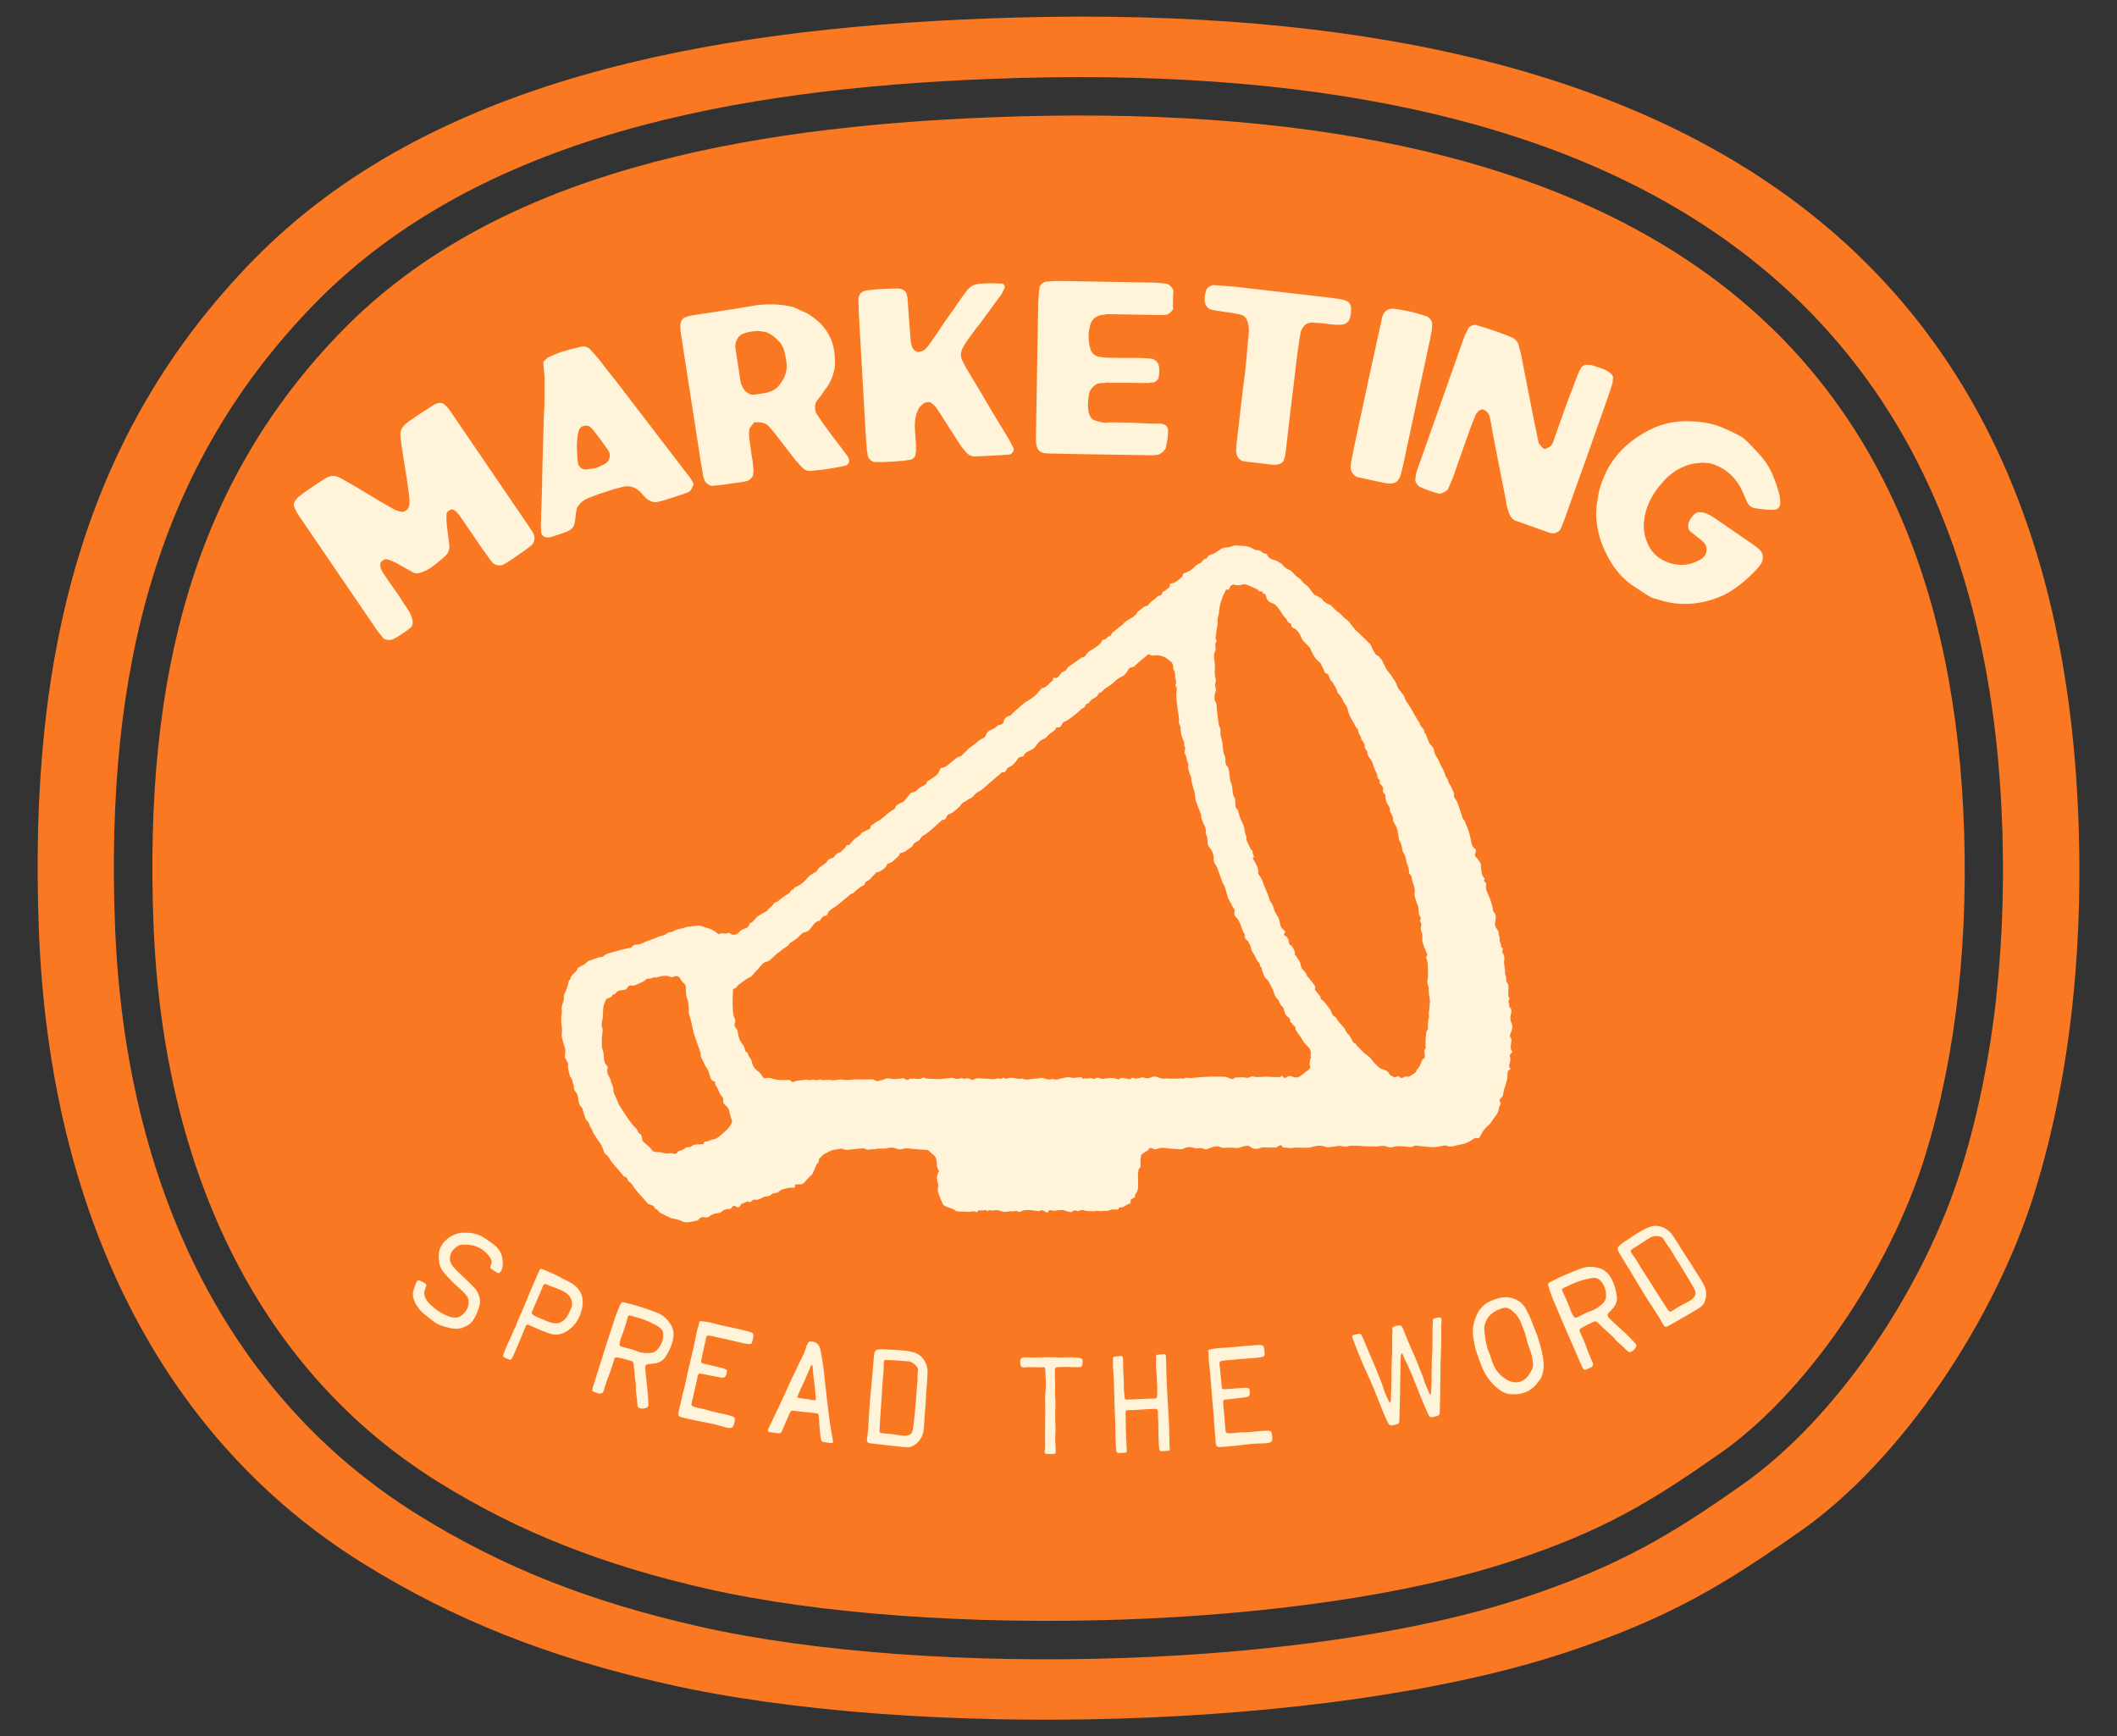 <?xml version="1.0" encoding="UTF-8"?> <svg xmlns="http://www.w3.org/2000/svg" id="Layer_1" viewBox="0 0 391.07 320.74"><rect x="0" y="0" width="391.07" height="320.74" fill="#333333" stroke="none"/><g id="Badge"><path d="M314.53,50.01c-30.03-21.31-73.99-30.61-131.41-28.34-22.85.9-45.75,3.42-66.51,9.42-20.53,5.93-39,15.28-53.29,29.88-13.73,14.02-22.89,29.95-28.4,48.02-5.56,18.22-7.44,38.68-6.57,61.61.89,23.3,5.94,44.13,14.89,61.67,8.8,17.24,21.39,31.29,37.52,41.36,7.57,4.72,15.27,8.61,23.43,11.83,8.22,3.25,16.87,5.85,26.32,8,20.8,4.73,48.97,6.67,76.81,5.71,26.62-.92,52.89-4.51,72.04-10.84,8.54-2.82,15-5.59,20.84-8.72,5.9-3.17,11.28-6.75,17.57-11.16h.01c7.97-5.59,15.67-13.92,22.22-23.39,6.83-9.89,12.36-20.97,15.61-31.48,2.97-9.6,4.96-19.71,6.11-30.04,1.23-11.12,1.5-22.46.96-33.67-2.18-45.59-18.37-78.73-48.13-99.85Z" style="fill:#f97821; fill-rule:evenodd;"></path><path d="M383.82,148.58C378.88,45.43,310.16-1.63,181.68,3.44c-50.98,2.01-102.25,11.27-134.81,44.52C15.68,79.83,5.22,120.38,7.18,171.79c1.99,52.35,22.64,93.76,59.65,116.86,17.14,10.7,34.76,17.52,56.1,22.37,45.57,10.36,122.46,8.75,166.3-5.76,19.22-6.36,29.3-12.58,43.4-22.46,18.75-13.15,35.97-39.1,43.24-62.59,6.95-22.49,9.13-47.31,7.96-71.63ZM368.77,184.31c-1.2,10.73-3.28,21.28-6.39,31.35-3.46,11.19-9.33,22.96-16.55,33.43-6.99,10.12-15.3,19.07-23.99,25.17-6.48,4.56-12.07,8.27-18.29,11.61h-.01c-6.27,3.36-13.09,6.29-21.97,9.23-19.74,6.53-46.73,10.23-74.04,11.17-28.41.98-57.22-1.01-78.59-5.87-9.89-2.25-18.89-4.94-27.38-8.3-8.54-3.38-16.61-7.45-24.58-12.42-17.25-10.77-30.71-25.77-40.1-44.16-9.41-18.43-14.71-40.28-15.64-64.66-.9-23.67,1.07-44.89,6.87-63.92,5.85-19.18,15.57-36.07,30.12-50.94,15.22-15.54,34.75-25.46,56.38-31.72,21.4-6.18,44.86-8.77,68.21-9.7,59.03-2.33,104.45,7.4,135.81,29.65,31.62,22.44,48.82,57.38,51.11,105.3.55,11.6.28,23.32-.99,34.79Z" style="fill:#f97821; fill-rule:evenodd;"></path></g><path d="M83.52,94.1c-.28.05-.52.16-.72.31-.2.16-.31.38-.33.67,0,.25,0,.52.01.82.01.3.03.59.04.86,0,.06.02.15.03.27,0,.12.02.21.03.27l-.02-.04.18,1.33.25,1.96c.12.99-.2,1.79-.98,2.38-.87.77-1.73,1.46-2.59,2.08l-.02-.04c-.28.19-.54.34-.76.44-.23.1-.45.19-.67.28-.29.13-.59.2-.89.22-.3.02-.6-.07-.9-.25l-1.85-1.03-1.09-.61c-.25-.11-.49-.22-.73-.34-.24-.12-.53-.23-.88-.34-.39-.12-.72-.03-.98.25-.05.03-.11.09-.19.18-.08.09-.15.17-.2.24-.03.37,0,.7.11,1s.24.58.41.84l1.41,2.06c.24.36.49.7.73,1.04.25.34.49.68.73,1.04.13.19.25.38.36.56.11.19.22.36.33.53.21.31.44.65.7,1.03.26.38.48.73.67,1.05.09.18.18.4.26.65.09.25.17.52.27.81.02.23,0,.46-.04.7-.04.24-.15.44-.33.59-.15.14-.34.29-.59.48-.24.18-.53.39-.86.61-.38.26-.73.48-1.05.67-.32.19-.63.35-.93.47-.22.08-.51.1-.88.05s-.62-.16-.77-.33c-.06-.09-.13-.18-.2-.25-.07-.08-.13-.16-.2-.25-.15-.17-.3-.35-.44-.53-.14-.18-.28-.37-.41-.56l-14.46-21.21c-.21-.31-.39-.65-.55-1.03-.03-.05-.07-.12-.1-.22-.03-.1-.07-.17-.1-.22-.07-.16-.08-.36-.02-.61.06-.25.15-.45.29-.61.12-.08.21-.18.27-.29l-.04.02c.16-.18.25-.27.27-.29.39-.3.77-.59,1.15-.87.38-.28.78-.55,1.18-.83.43-.29.9-.6,1.42-.94.52-.33,1.01-.64,1.47-.93.81-.45,1.65-.43,2.53.04l1.96,1.11,1.28.74c1.11.66,2.2,1.32,3.26,1.96,1.06.65,2.16,1.28,3.28,1.9.22.13.48.24.75.34.28.1.57.18.87.21.22.02.49-.07.8-.28.31-.21.46-.44.47-.68l.02.04.07-.36c.05-.24.05-.56.03-.95-.04-.52-.11-1.15-.21-1.86s-.18-1.34-.26-1.88l-.36-2.2c-.13-.75-.24-1.48-.34-2.21-.1-.73-.21-1.47-.34-2.21-.09-.59-.15-1.1-.17-1.5-.02-.41.04-.77.17-1.08.13-.32.34-.61.62-.89.28-.28.66-.58,1.13-.9.69-.47,1.38-.93,2.09-1.4.71-.46,1.42-.93,2.15-1.39.17-.11.38-.21.64-.28.22-.08.45-.11.7-.08.24.03.46.13.65.31.18.16.35.32.51.48.17.17.34.38.51.64l14.68,21.53c.23.33.38.57.47.72.08.15.15.26.2.33.23.4.31.81.23,1.25s-.27.79-.57,1.07c-.27.22-.6.47-.99.76-.39.29-.84.6-1.34.94-.45.31-.92.63-1.4.96-.49.33-.97.63-1.45.89-.29.13-.63.16-1.02.1-.39-.06-.7-.21-.92-.44-.17-.2-.34-.42-.53-.66s-.34-.47-.49-.68c-.43-.58-.83-1.15-1.22-1.72s-.78-1.15-1.19-1.74l-2.38-3.48c-.21-.31-.43-.61-.67-.9s-.52-.51-.87-.66l-.18-.03Z" style="fill:#fff3d9;"></path><path d="M101.46,99.27c-.29.03-.56,0-.82-.07-.25-.08-.46-.29-.63-.63-.06-.46-.09-.97-.09-1.51,0-.54.02-1.11.04-1.69.04-1.34.09-2.68.13-4.02.04-1.34.07-2.69.08-4.05.04-1.73.09-3.47.15-5.23.06-1.75.11-3.5.15-5.23.07-1.08.11-2.13.12-3.16.01-1.03.01-2.07,0-3.12v-.86s-.17-2.03-.17-2.03c-.02-.15-.03-.29-.02-.42s0-.28-.02-.42l.16-.19c.12-.1.25-.21.39-.33s.18-.19.12-.2c.45-.21.91-.41,1.4-.62.49-.21.97-.38,1.43-.53.54-.18,1.11-.34,1.7-.49.59-.15,1.17-.29,1.76-.42.34-.08.65-.08.93.01.28.09.54.25.76.47.24.28.52.59.82.93.31.34.58.66.84.97l2.04,2.64c.85,1.05,1.68,2.1,2.47,3.15.8,1.05,1.61,2.12,2.45,3.21l1.89,2.46c1.2,1.57,2.42,3.16,3.66,4.78,1.24,1.62,2.46,3.21,3.66,4.78,0,.03.06.09.15.18l.13.14c.16.22.35.48.55.79.21.31.35.59.43.83-.07.26-.17.54-.32.83-.15.29-.33.5-.56.63-.47.21-.93.4-1.38.54-.45.15-.92.3-1.41.46-.63.21-1.21.39-1.76.55s-1.02.28-1.42.35c-.23.04-.46.03-.69-.04s-.47-.18-.69-.32l.03.08c-.26-.16-.5-.34-.7-.56-.21-.22-.41-.43-.59-.64l.03.08-.19-.3c-1.06-1.13-2.31-1.48-3.73-1.04l-1.38.36-2.66.87-1.98.73c-.64.27-1.16.62-1.56,1.05-.13.16-.26.33-.38.49-.13.16-.22.36-.26.58-.03.1-.06.26-.09.48-.03.22-.06.41-.07.56l-.03.33-.04.29-.09.57-.04.29c-.14.68-.52,1.17-1.15,1.46-.21.1-.47.21-.78.32-.31.12-.67.24-1.08.37-.22.07-.49.16-.82.27s-.62.19-.87.24ZM110.16,86.43l1.46-.66c.52-.26.84-.65.97-1.18.13-.52.05-1-.24-1.42-.4-.56-.79-1.12-1.2-1.67-.4-.55-.82-1.1-1.24-1.65l-.59-.71-.26-.23c-.14-.16-.37-.26-.68-.28-.31-.02-.58.02-.82.13-.32.13-.55.45-.69.95-.21.94-.31,1.88-.3,2.81s.06,1.9.17,2.88c.05.34.2.65.43.9.26.25.56.39.91.43.32-.04.63-.08.93-.12.3-.04.61-.08.93-.12l.21-.07Z" style="fill:#fff3d9;"></path><path d="M138.53,78.96c-.13.46-.19.88-.17,1.27.02.39.05.74.1,1.05.07.42.12.84.17,1.26.05.41.11.82.17,1.21.07.42.13.85.2,1.27.07.42.12.85.15,1.28.03.2.05.36.05.49s0,.25,0,.37v-.04c-.07.16-.09.29-.07.4l.04-.05c-.01.29-.13.56-.35.82-.22.25-.46.43-.7.52-.47.13-.93.22-1.37.28-.44.05-.9.12-1.38.19-1.59.25-2.87.4-3.84.47-.23,0-.5-.1-.79-.33-.3-.23-.49-.45-.58-.67l-.25-.75c-.08-.51-.17-1.02-.26-1.53-.09-.51-.18-1.03-.26-1.57l-3.52-22.69c-.06-.4-.12-.8-.17-1.21-.05-.41-.05-.83,0-1.24.03-.21.12-.42.27-.65.15-.23.31-.38.47-.46.17-.03.34-.08.5-.16.14-.05.26-.09.37-.12.11-.03.21-.05.29-.07l6.03-.93c.91-.14,1.91-.3,3.02-.47,1.1-.17,2.11-.34,3.01-.51,1.05-.13,2.15-.19,3.3-.16,1.15.03,2.34.19,3.58.49l2.71,1.23c.35.24.7.47,1.02.71s.64.5.95.77c.74.67,1.36,1.46,1.87,2.37.5.91.83,1.87.99,2.89.12.76.18,1.52.18,2.28,0,.75-.12,1.48-.36,2.19-.29.94-.71,1.79-1.26,2.54v-.04s-.86,1.22-.86,1.22h.04s-.95,1.18-.95,1.18c-.19.26-.29.65-.3,1.16s.08.91.27,1.2l.34.51.85,1.26c.55.76,1.1,1.5,1.65,2.25.55.74,1.12,1.49,1.7,2.24l1.16,1.56c.29.36.37.81.25,1.35l-.16.11-.26.26c-.89.22-1.92.43-3.08.61-1.19.18-2.36.32-3.5.41-.63.07-1.19-.17-1.67-.7-.18-.2-.39-.44-.65-.7-.26-.26-.5-.54-.71-.82l-3.87-5.01-.74-.84.05.04-.41-.41c-.47-.42-1.3-.6-2.47-.53l-.76.99ZM140.96,61.23l-1.06-.1c-.06,0-.09,0-.09,0,0-.01-.03-.02-.09,0l.05.04c-.2,0-.38,0-.54.02-.16,0-.32.04-.49.1l.04-.05c-.23.04-.47.09-.74.16-.27.07-.58.18-.93.32-.33.11-.63.4-.89.86-.26.46-.39.91-.38,1.34v-.04c-.03.06-.03.13-.02.22l1.03,6.67s.03.09.07.19c.04.09.1.21.18.34h-.08s.06.02.09.04c.12.39.38.75.78,1.08s.79.49,1.17.49c.23,0,.46-.03.69-.06s.45-.07.68-.11c.23-.03.5-.08.81-.12.31-.05.58-.12.79-.21.56-.14,1.08-.43,1.56-.85.57-.61,1.02-1.28,1.34-2.01.32-.73.45-1.51.38-2.34-.02-.32-.07-.67-.14-1.07-.08-.39-.15-.75-.23-1.05-.18-.76-.51-1.44-1.02-2.06v.08c-.73-.84-1.56-1.44-2.48-1.79l-.49-.05Z" style="fill:#fff3d9;"></path><path d="M169.87,75.17c-.37.65-.61,1.29-.73,1.92-.12.62-.17,1.27-.13,1.92l.07,1.29c.02.4.05.82.09,1.24.04.43.06.86.05,1.29.02.29-.01.58-.08.87,0,.06,0,.12-.03.17s-.04.12-.03.17l.04-.04c-.02.2-.12.39-.31.58-.19.18-.39.29-.58.33-.46.08-.97.16-1.54.22-.57.06-1.17.11-1.8.15-1.37.08-2.49.1-3.36.06-.23-.02-.48-.14-.73-.37-.26-.23-.42-.47-.49-.73,0-.09-.02-.18-.04-.28s-.03-.19-.04-.28c-.04-.17-.07-.34-.09-.51s-.04-.36-.05-.56c-.09-1.11-.17-2.23-.23-3.35s-.13-2.25-.19-3.39l-1.03-18.07c-.01-.2-.02-.41-.01-.62,0-.21,0-.44-.02-.67-.01-.2-.02-.39-.03-.58-.01-.19,0-.39,0-.62.03-.98.57-1.54,1.63-1.69.48-.06.97-.11,1.46-.15.49-.04.97-.08,1.46-.1.49-.03.97-.05,1.46-.06.49-.01.99-.02,1.51-.02h-.04c.2.02.44.09.7.22.15.08.28.16.4.26.12.09.21.21.28.35l-.05-.04.1.3c.11.4.17.72.18.98.03.57.07,1.14.12,1.7.05.56.09,1.12.12,1.69s.07,1.13.12,1.67c.04.54.1,1.09.16,1.63h-.04c.02.29.04.58.07.86.03.29.1.58.2.89.09.54.4.92.93,1.15.15.08.4.07.75-.02.35-.09.6-.21.73-.36v.04s.29-.32.29-.32c.13-.15.25-.28.34-.39.09-.11.25-.32.46-.65l1.31-1.88c.47-.74.96-1.48,1.47-2.19s1.02-1.44,1.56-2.16c.37-.59.75-1.17,1.15-1.72.4-.55.83-1.13,1.28-1.73.54-.63,1.18-1,1.92-1.1.23-.04.46-.07.71-.08s.49-.03.75-.04c.49-.03,1-.04,1.55-.02.55.01,1.06.03,1.55.06.15.05.27.16.36.34.1.18.09.38,0,.58l-.19.4-.35.67-4,5.44c-.46.54-.89,1.1-1.28,1.67-.4.57-.81,1.14-1.24,1.71-.16.24-.29.46-.39.65-.1.19-.19.36-.27.51-.39.77-.4,1.52-.04,2.24.16.31.33.63.51.98.18.35.34.65.5.9.7,1.17,1.44,2.41,2.24,3.73.79,1.32,1.52,2.56,2.19,3.73l2.94,4.83c.12.19.24.39.33.58.1.2.2.39.29.59v-.04s.38.71.38.71c.16.31.14.61-.06.91-.2.3-.47.46-.81.48-.94.05-2,.11-3.16.18-1.16.07-2.21.11-3.16.14-.32-.01-.61-.09-.88-.25-.27-.16-.51-.37-.73-.65-.15-.16-.31-.35-.48-.58-.17-.22-.33-.44-.49-.66l-4.35-6.77c-.12-.17-.23-.29-.32-.39s-.2-.2-.32-.31l-.31-.24c-.18-.16-.43-.23-.74-.19-.31.03-.58.14-.8.33l-.62.55-.04.04Z" style="fill:#fff3d9;"></path><path d="M201.79,77.43c.28.18.67.33,1.15.45.49.12.93.19,1.33.2.46-.05.92-.07,1.38-.06.46,0,.9.02,1.33.02.54,0,1.09.02,1.63.03.54,0,1.09.03,1.63.07.69.04,1.38.07,2.06.1.69.03,1.36.03,2.02.01.11,0,.24.02.37.05.13.03.26.08.41.14.17.06.33.19.47.4.14.2.21.42.2.65.02.63-.02,1.2-.12,1.72-.1.51-.19,1.01-.28,1.5-.12.28-.35.57-.68.85-.33.28-.66.45-.98.5l.04-.04c-.06,0-.12,0-.19.02-.07.01-.14.02-.19.02-.09.03-.23.04-.43.04-3.24-.06-6.47-.11-9.7-.15-3.22-.04-6.46-.11-9.7-.19-.75-.01-1.28-.19-1.6-.52s-.51-.83-.55-1.49c-.02-.34-.03-.7-.03-1.05,0-.36.01-.71.02-1.05l.4-23.17c0-.54.03-1.09.07-1.63s.09-1.09.16-1.63c.03-.26.16-.51.38-.75.22-.24.49-.38.8-.44.09,0,.19,0,.3-.02.12-.01.22-.02.3-.02.17-.03.34-.04.52-.06.17-.01.34-.02.52-.01.57-.02,1.14-.02,1.7-.01s1.12.02,1.7.03l14.75.26c.4,0,.8.03,1.2.06.4.04.82.09,1.24.15.31.04.61.2.89.51.28.31.45.63.5.98h-.09s-.05,2.92-.05,2.92h.09c-.06.32-.24.61-.53.87s-.61.43-.95.48c-.43.02-.85.03-1.27.02-.42,0-.83-.01-1.23-.02l-8.13-.14c-.34.05-.66.1-.95.13-.29.04-.52.08-.69.14-.38.14-.7.34-.98.61-.28.27-.48.62-.6,1.04v-.04c-.21.68-.32,1.39-.34,2.1-.01.83.11,1.69.38,2.59.14.38.33.66.57.85.24.19.53.33.87.42.31.06.59.11.84.14.24.03.52.05.84.06l2.97.05c.49,0,.97.01,1.46,0s.97,0,1.46,0c.31,0,.67.02,1.07.04.4.02.76.05,1.07.08.43.07.78.26,1.07.58.28.32.43.72.45,1.21.02.23.03.5,0,.8-.02.3-.05.58-.08.84-.06.26-.21.48-.44.68-.23.2-.48.31-.74.33v-.04c-.06,0-.09,0-.11.02-.02.01-.05.02-.11.02-.14.03-.29.04-.45.06-.16.01-.37.02-.62.01-1.12-.02-2.24-.03-3.35-.04-1.12,0-2.24,0-3.35,0v-.04c-.17,0-.34,0-.52.03-.14.03-.31.04-.5.06-.19.01-.38.01-.58.01-.52.05-.97.26-1.34.64-.38.38-.63.79-.75,1.21-.09.49-.16.99-.2,1.5-.04.52-.03,1.02.02,1.5.05.66.28,1.25.7,1.78l.04.04Z" style="fill:#fff3d9;"></path><path d="M240.28,61.29c-.19,1.1-.36,2.23-.52,3.38-.16,1.15-.31,2.31-.44,3.48l-.16,1.41c-.13,1.17-.27,2.31-.42,3.44-.14,1.12-.28,2.27-.42,3.44l-.8,6.92c-.03.29-.06.5-.09.64-.03.14-.05.25-.06.34-.04.11-.08.21-.12.31-.04.1-.07.2-.08.32-.05.2-.19.38-.41.54-.22.16-.42.25-.59.26l.05-.04s-.04,0-.04.02c0,.01-.02.02-.05.02-.33.08-.57.11-.75.09-.49-.03-.95-.07-1.39-.14-.44-.07-.9-.13-1.39-.18-.46-.05-.9-.1-1.33-.13s-.88-.09-1.36-.18c-.51-.06-.91-.28-1.18-.68-.27-.39-.4-.88-.39-1.45.02-.17.03-.34.04-.51,0-.17.02-.36.04-.56l.81-7.05c.12-1,.24-2.01.37-3.03s.26-2.05.38-3.07c.09-.74.17-1.54.25-2.39.08-.86.15-1.66.21-2.4.05-.4.08-.79.11-1.18.03-.39.07-.78.11-1.18.05-.4.05-.79.03-1.17-.03-.38-.1-.73-.2-1.06s-.25-.61-.44-.85c-.19-.24-.47-.41-.83-.51-.33-.1-.69-.17-1.06-.23-.37-.06-.72-.12-1.06-.19-.29-.03-.55-.06-.81-.09-.26-.03-.54-.08-.85-.14-.28-.03-.56-.07-.83-.12-.27-.04-.54-.1-.83-.16-.31-.06-.59-.25-.84-.57-.25-.32-.38-.66-.4-1.04-.05-.58.04-1.24.27-1.96.09-.25.26-.47.53-.65.27-.19.52-.29.75-.32.72.03,1.43.07,2.13.14.7.07,1.39.12,2.08.17l17.21,1.99c.43.05.85.1,1.26.17.41.06.81.13,1.21.2.11.01.23.04.36.08s.25.1.39.17c.22.08.4.22.54.41.14.19.24.39.3.6,0,.17.01.37.02.59s0,.43-.03.62c-.05.43-.14.81-.26,1.14-.24.58-.7.92-1.37,1.01h.04c-.55.06-1.1.05-1.64-.01-.32,0-.64-.04-.96-.09-.33-.05-.65-.1-.96-.13-.31-.04-.63-.06-.95-.07s-.63-.03-.94-.07c-.46-.02-.85.06-1.18.25-.33.19-.58.47-.76.82l-.28.57v.09Z" style="fill:#fff3d9;"></path><path d="M259.05,86.55c-.06.27-.13.55-.23.85-.18.84-.51,1.4-1,1.68s-1.18.32-2.07.13l-4.75-1.02c-.06-.01-.09-.03-.1-.04-.01-.02-.03-.03-.06-.03v.04c-.42-.12-.76-.38-1.01-.79s-.36-.81-.33-1.21c0-.17.03-.37.06-.6.03-.23.07-.42.11-.59.15-.82.31-1.64.48-2.47.18-.83.35-1.65.53-2.46l2.12-9.88c.36-1.68.72-3.34,1.09-4.98.37-1.64.72-3.28,1.08-4.94l.35-1.64c.15-.55.41-.97.79-1.24.38-.27.83-.38,1.35-.33.94.11,1.88.27,2.8.47.53.11,1.08.25,1.65.42s1.12.34,1.67.51c.24.11.46.3.67.58s.31.54.32.77l-.03-.05v.4c.01.35,0,.64-.05.87-.09.57-.2,1.12-.31,1.67-.12.55-.24,1.1-.36,1.66l-4.59,21.44c-.05.25-.11.51-.17.78Z" style="fill:#fff3d9;"></path><path d="M285.46,82.9c.37-.11.68-.26.91-.45.23-.19.41-.46.54-.81l1.69-4.78c.28-.78.55-1.57.83-2.35.28-.78.58-1.57.93-2.36.21-.59.43-1.19.65-1.78.22-.59.45-1.18.69-1.76,0-.03.08-.14.21-.34.02-.05.05-.12.09-.2.04-.08.07-.14.09-.2.11-.14.29-.27.52-.38s.44-.16.61-.12c.11.04.23.05.35.03h-.04c.3,0,.6.06.89.17l.65.23c.39.11.78.24,1.18.4.4.16.78.38,1.14.65.2.13.35.31.47.53.12.22.16.44.12.63l-.03-.05c-.06.16-.06.31-.02.45v-.04c0,.24-.08.52-.19.84-.21.69-.43,1.35-.66,2-.23.65-.46,1.31-.7,1.99-1.22,3.46-2.44,6.9-3.65,10.32s-2.44,6.85-3.69,10.3c-.16.46-.31.85-.44,1.17-.13.32-.24.58-.35.79s-.32.39-.65.55-.61.22-.85.2l.05-.03c-.05-.02-.1-.03-.15-.03-.04,0-.08,0-.11-.01-.04.02-.07.02-.1.01h-.04s-6.32-2.25-6.32-2.25v.04c-.38-.16-.68-.4-.91-.7-.23-.31-.39-.66-.49-1.06-.24-.54-.4-1.2-.48-1.99l-1.42-7.21c-.24-1.21-.48-2.43-.72-3.65-.24-1.22-.46-2.45-.66-3.68-.07-.15-.1-.26-.1-.36-.04-.23-.08-.45-.11-.65-.03-.21-.15-.42-.34-.65-.11-.13-.23-.26-.37-.38-.14-.12-.28-.21-.41-.26-.19-.07-.38-.06-.56.03-.18.09-.34.18-.47.29-.04.02-.07.05-.1.1-.03.05-.03.06,0,.05-.26.3-.41.52-.46.66h.04c-.17.41-.33.81-.49,1.21s-.3.79-.44,1.17l-3.1,8.76c-.1.27-.19.52-.29.76s-.22.5-.35.79c-.05.14-.1.26-.16.38-.06.12-.11.24-.16.38l.05-.03c-.16.28-.43.52-.82.71-.39.2-.73.28-1.02.23-.17-.03-.4-.09-.67-.17-.28-.08-.6-.19-.98-.32-.35-.12-.69-.25-1.03-.39-.33-.13-.6-.25-.81-.35-.22-.14-.43-.36-.61-.67-.18-.31-.24-.59-.18-.84.02-.05.03-.1.03-.15,0-.04.01-.09.03-.15,0-.09,0-.18,0-.27s.01-.16.03-.22c.09-.33.19-.67.31-1.01.12-.34.23-.65.34-.95l8.3-23.47c.11-.32.27-.63.47-.93.03-.08.07-.17.12-.28.05-.1.1-.21.13-.32.1-.21.3-.37.59-.5.29-.13.55-.18.78-.16,1.33.38,2.65.8,3.98,1.27.46.16.93.34,1.41.52.48.19.95.37,1.4.56.28.16.52.34.72.55.2.21.35.48.44.82l.5,1.95.62,3.27.83,4.22,1.05,5.3.71,3.4.57.7.27.28.3.06Z" style="fill:#fff3d9;"></path><path d="M315.4,85.54c-.21,0-.41-.02-.61-.06s-.46-.02-.78.04c-1.23.06-2.39.36-3.5.91-1.11.54-2.1,1.28-2.98,2.2-.32.37-.64.74-.94,1.1s-.55.69-.75.97c-.18.26-.37.57-.59.93-.21.36-.41.75-.6,1.18-.53,1.13-.86,2.32-.96,3.56-.11,1.25.05,2.44.49,3.57.47,1.33,1.26,2.38,2.37,3.15.66.45,1.45.8,2.36,1.05,1.98.46,3.8.14,5.45-.94l-.02.04c.11-.06.23-.17.34-.34l.08-.05c.31-.35.47-.78.49-1.31.02-.53-.15-.97-.5-1.31-.16-.18-.35-.35-.58-.53-.23-.17-.46-.36-.71-.56l-1.31-1.06c-.16-.18-.25-.44-.29-.8s.03-.67.18-.95c.02-.09.06-.17.11-.24.5-.88,1.02-1.36,1.55-1.46.54-.1,1.18.04,1.93.42.29.13.59.3.9.51.31.21.59.41.85.58l6.23,4.29c.21.15.44.31.7.5.25.19.48.37.67.54.37.32.59.74.65,1.26.06.51-.05,1-.33,1.47l-.04-.02-.22.32h.06c-.87.99-1.83,1.96-2.9,2.87-1.07.92-2.22,1.72-3.45,2.4-1.83.9-3.75,1.46-5.73,1.69-1.99.23-3.96.08-5.92-.47l-1.21-.36-.75-.2.04.02c-.73-.4-1.61-.95-2.62-1.65-.28-.2-.56-.38-.84-.56-.28-.17-.54-.36-.79-.57-.53-.4-1.02-.85-1.49-1.36-.47-.51-.91-1.05-1.32-1.61-.77-1.16-1.43-2.38-1.97-3.66-.55-1.28-.91-2.59-1.1-3.94-.21-1.12-.25-2.23-.14-3.33s.29-2.18.53-3.24c.55-2.02,1.38-3.82,2.47-5.4.88-1.27,1.97-2.43,3.27-3.46,1.3-1.04,2.74-1.91,4.32-2.64,2.27-.98,4.68-1.37,7.23-1.18l.87.03.38.05c.84.09,1.66.25,2.45.46.79.21,1.57.5,2.34.85l1.42.67c.36.18.67.33.94.46.26.13.5.26.71.41.28.2.6.47.95.81s.89.91,1.61,1.68c.74.75,1.39,1.55,1.96,2.39.57.84,1.03,1.77,1.38,2.78.22.54.42,1.06.58,1.58.17.52.31,1.06.44,1.63.04.2.06.41.07.62,0,.21.02.43.04.66v-.06s-.03.25-.03.25c0,.21-.08.41-.24.62-.16.2-.3.32-.42.34l-.54.1.04.02c-.58-.02-1.2-.05-1.86-.11s-1.28-.14-1.86-.26c-.48-.16-.86-.45-1.12-.88l-.74-1.66-.28-.66c-.77-1.61-1.83-2.88-3.18-3.8-.21-.15-.46-.3-.73-.45-.28-.16-.58-.29-.91-.42-.13-.06-.3-.12-.5-.19-.2-.07-.43-.14-.69-.21l-.44-.04Z" style="fill:#fff3d9;"></path><path d="M78.08,236.81c.11.07.22.14.34.2.32.17.41.39.26.74-.25.57-.45,1.17-.18,1.8.2.46.45.9.8,1.24,1.14,1.11,2.42,2.03,3.97,2.49.76.22,1.52.15,2.13-.39.83-.74,1.33-1.65,1.13-2.83-.05-.29-.19-.51-.36-.74-.87-1.12-2.07-1.91-3.01-2.95-.62-.68-1.28-1.32-1.72-2.15-.28-.52-.3-1.07-.37-1.62-.19-1.45.33-2.68,1.38-3.59.88-.76,1.93-1.3,3.2-1.29.42,0,.86-.02,1.28.03,1.09.13,2.08.55,2.96,1.2.33.24.67.48,1.01.71,1.17.78,1.88,1.85,1.96,3.25.04.65.04,1.33-.34,1.92-.26.4-.37.44-.78.2-.32-.19-.61-.41-.92-.6-.27-.17-.34-.37-.19-.65.36-.63.17-1.15-.26-1.71-1.34-1.77-3.14-2.33-5.26-2.12-.12.01-.25.06-.36.12-.99.56-1.69,1.34-1.64,2.54.02.62.41,1.17.83,1.63.52.58,1.1,1.1,1.66,1.65.67.65,1.37,1.26,1.99,1.95,1,1.12,1.37,2.39.84,3.86-.33.91-.69,1.8-1.32,2.54-.35.42-.87.68-1.37.9-.78.36-1.61.38-2.45.21-.92-.18-1.82-.43-2.63-.88-.67-.38-1.23-.93-1.86-1.38-.77-.55-1.41-1.23-1.88-2.03-.51-.87-.85-1.78-.51-2.81.13-.38.26-.77.4-1.15.24-.67.47-.74,1.11-.38.06.03.11.07.17.1h0s0,0,0,0Z" style="fill:#fff3d9;"></path><path d="M95.14,245.31c.61-1.73,1.41-3.27,2.04-4.88.72-1.83,1.52-3.63,2.31-5.43.3-.69.32-.72.99-.44,1.04.43,2.08.84,3.06,1.41.52.3,1.08.55,1.61.83,2.1,1.09,2.86,2.76,2.34,5.04-.33,1.48-1.07,2.75-2.25,3.69-1.04.83-2.26,1.27-3.62.83-1.28-.41-2.5-.97-3.73-1.51-.57-.25-.62-.23-.86.35-.72,1.74-1.42,3.48-2.2,5.19-.07.16-.14.32-.22.47-.22.4-.33.4-1.11.05-.58-.26-.65-.36-.49-.79.43-1.11.89-2.21,1.42-3.27.27-.54.41-1.14.7-1.56h0ZM99.03,240.56c-.24.56-.46,1.12-.72,1.66-.15.32-.07.51.22.7.37.24.77.39,1.17.56.78.33,1.53.72,2.36.9.77.17,1.43.04,2.06-.48.81-.67,1.09-1.64,1.52-2.52.04-.07,0-.17.02-.26.11-1.28-.61-2.09-1.64-2.62-.97-.5-2.06-.77-3.05-1.24-.33-.16-.54-.06-.68.32-.39,1-.84,1.99-1.26,2.98,0,0,0,0,.01,0Z" style="fill:#fff3d9;"></path><path d="M113.09,252.34c-.39,1.26-.94,2.46-1.32,3.72-.08.27-.16.54-.24.8-.16.51-.48.67-.99.52-.17-.05-.33-.1-.5-.15-.67-.21-.73-.34-.51-1.03.71-2.33,1.5-4.64,2.2-6.98.51-1.69,1.12-3.35,1.64-5.04.33-1.06.71-2.08,1.17-3.08.25-.56.36-.66.94-.48.84.25,1.71.42,2.55.7,1.19.4,2.39.77,3.54,1.25.93.38,1.64,1.05,2.22,1.91.99,1.44.66,2.88.12,4.31-.24.64-.58,1.24-.96,1.83-.59.91-1.44,1.22-2.41,1.29-1.38.1-1.41.07-1.3,1.45.12,1.39.32,2.78.45,4.17.06.64.03,1.29.1,1.94.03.3-.13.53-.46.62-.25.07-.5.13-.76.11-.59-.05-.81-.2-.83-.77-.04-1.14-.32-2.26-.29-3.41.01-.44-.07-.9-.13-1.35-.12-.88-.16-1.76-.27-2.64-.04-.3-.08-.52-.43-.63-.87-.27-1.74-.52-2.65-.65-.26-.04-.41.04-.49.29-.13.44-.27.87-.4,1.3h0ZM117.5,249.55c.57.26,1.36.4,2.17.4.59,0,1.19-.07,1.63-.51.79-.8,1.23-1.76,1.22-2.91,0-.66-.33-1.11-.89-1.47-.57-.36-1.17-.64-1.78-.93-1.05-.49-2.16-.75-3.26-1.08-.46-.14-.55-.07-.67.41-.24.97-.56,1.9-.88,2.84-.2.59-.49,1.15-.56,1.79-.05.49,0,.57.48.71.79.23,1.6.37,2.54.73h0Z" style="fill:#fff3d9;"></path><path d="M126.53,255.88c.32-1.46.61-2.92.97-4.36.48-1.91.89-3.83,1.27-5.76.09-.46.32-.89.36-1.38.03-.31.26-.36.53-.32.51.08,1.04.1,1.54.24,2.23.62,4.52.99,6.77,1.57,1.32.34,1.35.38,1.05,1.72-.15.67-.23.75-.93.66-.45-.05-.89-.15-1.33-.25-1.31-.3-2.61-.65-3.93-.9-.61-.12-1.21-.31-1.83-.39-.31-.04-.49.05-.56.38-.29,1.42-.6,2.83-.91,4.25-.08.36.14.47.41.54,1.01.25,2.02.49,3.04.72.23.05.47.08.69.18.69.3.7.3.55.92-.16.66-.4.87-1.05.76-1.09-.18-2.17-.42-3.26-.63-.13-.02-.26-.04-.38-.08-.37-.09-.54.03-.63.42-.34,1.59-.71,3.17-1.07,4.75-.17.74-.18.74.57,1,.72.25,1.49.29,2.21.53,1.42.47,2.91.64,4.34,1.06.83.24.89.33.73,1.19-.03.15-.06.3-.1.44-.17.54-.41.69-.96.63-.56-.07-1.09-.25-1.63-.41-1.46-.43-2.96-.63-4.45-.95-.89-.19-1.78-.39-2.66-.62-.52-.13-.66-.41-.54-.92.37-1.67,1.16-4.99,1.19-4.98h0Z" style="fill:#fff3d9;"></path><path d="M152.77,266.46c-.89-.14-1.03.1-1.21-1.13-.15-1.02-.17-2.04-.26-3.06-.02-.23-.05-.47-.05-.7,0-.34-.16-.48-.52-.51-1.14-.11-2.28-.25-3.42-.38-.19-.02-.39-.05-.58-.07-.56-.05-.65,0-.89.53-.46,1.05-.93,2.1-1.37,3.16-.17.42-.44.53-.87.45-.47-.09-.95-.12-1.42-.21-.36-.07-.42-.24-.27-.56.57-1.17,1.14-2.35,1.69-3.53.9-1.91,1.78-3.83,2.64-5.76.3-.68.69-1.33.98-2.02.56-1.33,1.4-2.55,1.73-3.98.05-.22.23-.41.33-.62.11-.23.29-.3.53-.26.02,0,.04,0,.06,0,.93.06,1.48.54,1.67,1.44.45,2.14.7,4.31.91,6.48.13,1.34.33,2.67.47,4.01.22,2.13.55,4.24.95,6.34.08.42,0,.5-.42.48-.04,0-.09,0-.13-.01-.19-.03-.39-.05-.58-.08h0ZM149.69,258.53s0,.05,0,.07c.17,0,.35.02.52.03.54.03.53.03.49-.52-.13-1.88-.48-3.73-.58-5.61,0-.13,0-.29-.15-.31-.15-.02-.19.15-.24.26-.32.75-.62,1.5-.95,2.24-.45,1.01-.93,2.02-1.38,3.03-.18.41-.15.46.32.53.66.11,1.32.18,1.99.27h0Z" style="fill:#fff3d9;"></path><path d="M165.08,249.33c1.34.1,2.6.14,3.78.49,1,.3,1.76,1.06,2.19,2.08.23.55.31,1.12.3,1.71-.03,1.1-.13,2.2-.23,3.3-.09,1.03-.07,2.08-.18,3.11-.15,1.4-.15,2.81-.33,4.2-.15,1.16-.73,2.07-1.7,2.73-.73.5-1.58.39-2.39.31-1.9-.19-3.79-.42-5.68-.64-.55-.06-.73-.24-.68-.8.04-.54.15-1.07.19-1.61.15-2.15.23-4.31.45-6.46.24-2.32.42-4.65.62-6.97.12-1.42.22-1.52,1.63-1.54.72,0,1.43.14,2.03.09h0ZM169.44,255.71c.1-.84-.02-1.68.13-2.52.03-.17.03-.35-.07-.51-.43-.67-1.04-1.17-1.82-1.22-1.28-.08-2.55-.21-3.82-.25-.49-.02-.56.03-.6.52-.03.37-.01.73-.02,1.1-.02.83-.15,1.65-.2,2.47-.16,2.96-.42,5.92-.57,8.89-.02.37.08.53.49.56,1.21.07,2.41.22,3.6.42.32.05.65.05.97,0,.7-.13,1-.45,1.11-1.15.28-1.73.37-3.48.55-5.22.08-1.03.12-2.07.24-3.1Z" style="fill:#fff3d9;"></path><path d="M194.93,258.17c.11.88,0,1.8,0,2.7,0,.45-.02.89,0,1.34.03.93.1,1.86.02,2.8-.08.96.04,1.95.08,2.92.02.58-.03.64-.63.66-.33,0-.65,0-.98,0-.32,0-.51-.17-.45-.46.21-1.12.03-2.24.08-3.37.05-.96-.02-1.92.03-2.89.08-1.65-.11-3.31.06-4.96.14-1.29-.02-2.57-.05-3.86,0-.47-.09-.54-.59-.5-1.08.08-2.16-.1-3.24.04-.55.07-.73-.13-.78-.67-.09-1.01.11-1.23,1.17-1.18,1.88.08,3.76-.11,5.64,0,1.34.07,2.68-.13,4.02.08.64.1.75.25.67,1.06-.06.55-.23.67-.86.67-1.25,0-2.5-.1-3.76,0-.39.03-.49.19-.49.49,0,.55,0,1.1,0,1.75.16,1.07-.09,2.23.06,3.4Z" style="fill:#fff3d9;"></path><path d="M208,264.49c.05,1.15.09,2.31.15,3.46.01.29-.11.4-.37.41-.02,0-.04,0-.07,0-1.63.05-1.45.28-1.58-1.31-.1-1.17-.08-2.35-.09-3.52-.02-1.69-.16-3.38-.18-5.08-.03-2-.11-4-.26-5.99-.04-.48.08-.95,0-1.43-.04-.25.09-.42.35-.44.37-.04.73-.08,1.1-.11.32-.02.39.21.4.47.01.44.03.87.03,1.31.02,1.41.15,2.82.14,4.23,0,.52.13,1.03.1,1.56-.02.33.18.51.54.49.71-.04,1.42-.06,2.14-.09.95-.04,1.9-.09,2.85-.11.39,0,.51-.17.52-.56.06-1.85-.1-3.69-.23-5.54-.04-.54.08-1.08,0-1.63-.04-.24.14-.35.36-.37.37-.04.73-.08,1.1-.1.33-.02.4.22.39.48-.02.55.05,1.09.05,1.63,0,1.33.09,2.65.14,3.97.05,1.17.11,2.34.19,3.51.16,2.37.25,4.74.27,7.11,0,.13,0,.26,0,.39.07.64.22.77-.75.8-1.13.03-1.12.23-1.21-1.09-.1-1.41-.08-2.83-.12-4.24-.02-.65-.05-1.3-.07-1.95-.01-.42-.2-.51-.62-.5-1.58.03-3.15.23-4.74.24-.55,0-.61.05-.6.59.03,1.13.08,3.39.05,3.4h0Z" style="fill:#fff3d9;"></path><path d="M223.81,257.01c-.12-1.96-.31-3.92-.53-5.88-.05-.47.03-.95-.07-1.42-.07-.3.14-.42.41-.46.51-.08,1.02-.21,1.54-.23,2.32-.09,4.61-.42,6.93-.55,1.36-.07,1.4-.04,1.52,1.33.06.68,0,.78-.68.91-.44.09-.9.12-1.35.16-1.34.11-2.68.17-4.02.33-.62.07-1.25.07-1.86.18-.31.05-.45.19-.42.53.15,1.44.29,2.88.42,4.32.03.37.28.4.55.39,1.04-.07,2.08-.15,3.11-.23.24-.02.47-.06.71-.04.75.07.76.08.8.71.05.68-.12.95-.77,1.04-1.09.15-2.2.26-3.29.39-.13.01-.26.04-.39.04-.38.03-.51.19-.47.59.16,1.61.28,3.23.42,4.85.06.76.06.76.85.78.76.02,1.5-.18,2.26-.17,1.49.02,2.97-.26,4.46-.3.86-.02.95.05,1.06.92.02.15.03.3.04.45,0,.56-.18.79-.73.89-.55.11-1.12.09-1.68.1-1.52.03-3.02.29-4.53.44-.91.08-1.81.17-2.72.22-.54.03-.75-.19-.8-.71-.15-1.7-.4-5.11-.37-5.11-.13-1.48-.3-2.97-.4-4.45Z" style="fill:#fff3d9;"></path><path d="M265,261.7c-.84.18-.9.12-1.27-.67-1.38-3.01-2.43-6.15-3.83-9.15-.27-.57-.58-1.11-.79-1.71-.03-.07-.06-.18-.18-.14-.04.02-.08.1-.09.15-.04.23-.09.47-.1.71-.04,2.23-.07,4.45-.12,6.68-.03,1.64-.08,3.28-.12,4.92,0,.33-.13.54-.46.62-.08.02-.17.04-.25.06-1.12.27-1.12.23-1.61-.8-1.12-2.41-1.96-4.94-3.05-7.37-.56-1.26-1.17-2.51-1.7-3.79-.57-1.36-1.07-2.74-1.6-4.11-.11-.29,0-.45.28-.53l.19-.05c1.05-.26,1.07-.27,1.5.7.52,1.19.98,2.4,1.51,3.58.62,1.38,1.18,2.79,1.73,4.2.21.52.42,1.04.57,1.58.22.83.65,1.55.98,2.33.03.07.1.18.16.18.15.01.14-.14.15-.23.04-.99.11-1.99.12-2.98,0-1.6,0-3.19.09-4.79.08-1.38.07-2.76.06-4.14,0-.5.12-.99.02-1.49-.01-.06-.01-.15.02-.19.33-.39.81-.36,1.25-.43.29-.05.49.07.61.36.57,1.4,1.12,2.81,1.75,4.18.63,1.36,1.15,2.75,1.71,4.13.21.5.42,1,.55,1.52.21.83.66,1.55.96,2.34.04.1.09.22.21.2.09-.02.1-.13.11-.22.02-.5.05-.99.07-1.49.05-1.45.02-2.9.05-4.34.02-1.07.16-2.15.13-3.23-.02-.93.04-1.86.02-2.79-.01-.5.09-.99.05-1.49-.02-.21.05-.4.27-.46.27-.08.54-.16.82-.19.34-.04.54.13.52.49-.11,1.77.01,3.54-.09,5.32-.09,1.7-.11,3.41-.12,5.12-.02,2.23-.04,4.45-.12,6.68-.01.33-.15.53-.47.6-.17.04-.34.07-.51.1h0Z" style="fill:#fff3d9;"></path><path d="M284.97,250.41c.26,1.39.34,2.8-.3,4.15-.13.27-.34.44-.5.67-.98,1.44-2.37,2.21-4.07,2.32-.99.07-1.98-.06-2.85-.65-1.17-.79-2.08-1.8-2.82-3.02-.77-1.27-1.14-2.67-1.65-4.04-.33-.9-.47-1.85-.62-2.78-.21-1.27-.04-2.5.43-3.71.31-.81.72-1.5,1.35-2.1.68-.65,1.52-1,2.37-1.29,1.01-.34,2.06-.48,3.13-.14.98.31,1.77.86,2.29,1.72,1.03,1.71,1.58,3.64,2.18,5,.54,1.58.84,2.72,1.06,3.87ZM275.23,250.24c.12.4.24.79.38,1.19.42,1.22,1.09,2.27,2.14,3.04.71.52,1.47.93,2.39.88,1.51-.09,2.25-1.17,2.85-2.35.35-.69.17-1.46.05-2.18-.1-.67-.35-1.3-.59-1.94-.42-1.14-.59-2.36-1.07-3.49-.13-.3-.24-.61-.36-.91-.4-1.07-1.07-1.94-2-2.59-.47-.32-1-.4-1.56-.21-1.08.37-2.05.86-2.69,1.9-.43.7-.66,1.4-.57,2.22.16,1.52.37,3.03,1.02,4.44h0Z" style="fill:#fff3d9;"></path><path d="M292.39,247.17c.53,1.2.91,2.47,1.45,3.67.12.25.23.51.34.77.22.49.08.82-.4,1.04-.16.07-.32.14-.48.21-.64.29-.77.22-1.07-.44-.99-2.23-1.92-4.49-2.92-6.71-.73-1.61-1.36-3.26-2.08-4.88-.45-1.01-.83-2.04-1.15-3.09-.18-.58-.16-.74.39-.98.8-.36,1.56-.8,2.38-1.15,1.16-.48,2.31-.99,3.49-1.38.95-.32,1.93-.28,2.93-.02,1.7.44,2.39,1.73,2.92,3.17.24.64.38,1.31.48,2.01.15,1.08-.28,1.86-.97,2.56-.97.98-1.02.98-.03,1.94,1,.97,2.07,1.89,3.08,2.85.47.45.87.96,1.35,1.4.22.2.25.49.06.77-.15.22-.29.43-.5.59-.47.35-.74.38-1.14-.04-.78-.83-1.73-1.49-2.45-2.38-.28-.34-.65-.63-.98-.93-.66-.58-1.28-1.22-1.93-1.81-.23-.21-.41-.34-.74-.19-.83.37-1.65.75-2.42,1.25-.22.14-.29.3-.17.54.19.41.37.83.55,1.24h0ZM293.88,242.17c.6-.18,1.29-.59,1.9-1.12.45-.39.85-.84.89-1.46.07-1.12-.23-2.14-.99-2.99-.44-.49-.98-.62-1.64-.52-.67.1-1.3.28-1.95.47-1.11.32-2.12.85-3.17,1.33-.44.2-.46.31-.24.75.45.89.83,1.8,1.2,2.72.24.57.38,1.19.75,1.71.29.4.38.43.83.22.74-.34,1.45-.77,2.39-1.11h0Z" style="fill:#fff3d9;"></path><path d="M301.43,228.47c1.14-.71,2.18-1.43,3.33-1.84.98-.35,2.05-.19,2.99.38.51.31.92.72,1.25,1.2.63.91,1.2,1.85,1.77,2.79.54.89,1.17,1.72,1.69,2.61.71,1.21,1.54,2.35,2.22,3.58.57,1.02.64,2.1.25,3.2-.29.83-1.04,1.25-1.74,1.67-1.64.97-3.3,1.9-4.95,2.85-.48.28-.73.24-1.02-.24-.28-.46-.51-.95-.8-1.41-1.15-1.82-2.37-3.61-3.46-5.47-1.19-2.01-2.41-3.99-3.63-5.98-.74-1.22-.73-1.35.4-2.2.57-.43,1.23-.74,1.69-1.14h0ZM308.73,231.02c-.42-.73-1.01-1.34-1.39-2.1-.08-.16-.19-.3-.35-.37-.74-.29-1.53-.33-2.19.1-1.07.69-2.17,1.34-3.23,2.06-.4.28-.44.35-.17.78.19.31.42.6.63.9.47.68.85,1.42,1.3,2.11,1.63,2.48,3.17,5.02,4.81,7.5.21.31.38.38.73.16,1.02-.66,2.07-1.25,3.15-1.8.29-.14.55-.34.78-.58.48-.52.54-.95.21-1.59-.8-1.56-1.77-3.02-2.66-4.53-.55-.88-1.13-1.74-1.64-2.64Z" style="fill:#fff3d9;"></path><g id="_x34_w9NFj"><path d="M279.09,193.73c0,.15.15.3.24.44,0,.09-.02.18-.03.27-.23.19-.5.39-.37.72.14.38.08.73-.02,1.1-.1.39-.26.83.13,1.18v.09c-.46.11-.55.43-.56.84,0,.4-.01.83-.12,1.22-.24.88-.6,1.72-.7,2.64-.02.18-.14.4-.29.51-.32.24-.45.49-.25.84.14.24.12.45-.05.66-.07.09-.16.21-.16.32-.01.99-.74,1.65-1.23,2.41-.21.34-.45.7-.76.94-.72.56-1.15,1.29-1.53,2.07-.13.25-.28.35-.58.25-.26-.09-.45.02-.69.2-.43.33-.95.59-1.46.78-.5.18-1.05.22-1.56.36-.6.16-1.2.39-1.83.08-.17-.07-.41-.05-.59-.02-.66.09-1.32.29-1.97.28-1.06-.02-2.11-.2-3.18-.3-.09,0-.2,0-.26.05-.56.4-1.17.14-1.76.12-.63-.02-1.29-.13-1.88.03-.45.13-.85.23-1.26.05-.6-.24-1.19-.22-1.8-.09-.14.03-.3.01-.44.01-.69-.01-1.38-.02-2.07-.03-.23,0-.44-.04-.67-.06-.32-.02-.63-.04-.95-.05-.25,0-.49,0-.75,0-.15,0-.31.01-.46.04-.24.04-.46.16-.69.14-.37,0-.74-.13-1.1-.15-.28,0-.57.09-.86.11-.58.05-1.26.25-1.75.06-.62-.24-1.17-.22-1.76-.14-.42.07-.83.24-1.25.3-.42.05-.87.01-1.3,0-.47,0-.93-.02-1.41,0-.2,0-.41.11-.6.1-.38-.02-.76-.13-1.15-.11-.25,0-.41.03-.51-.23-.1-.23-.29-.28-.54-.13-.22.14-.45.31-.7.33-.46.06-.94,0-1.42,0-.5.01-1.05-.06-1.48.12-.78.31-1.37.1-1.95-.37-.05-.04-.11-.08-.15-.07-.44.07-.92.06-1.3.24-.51.25-.97.22-1.48.13-.28-.05-.59,0-.89,0-.2.01-.4.01-.59.01-.11,0-.24.02-.35,0-.19-.03-.42-.02-.57-.12-.31-.2-1.07-.18-1.4-.02-.4.2-.87.3-1.3.44-.05,0-.11-.04-.17-.06-.26-.06-.5-.17-.76-.19-.33-.02-.71.13-1,.03-.79-.26-1.54-.32-2.28.13-.11.06-.29.07-.44.07-.23,0-.44-.03-.67-.05-.6-.04-1.21-.04-1.8-.14-.65-.12-1.26-.13-1.9.13-.17.07-.42.08-.58,0-.44-.22-.79-.33-1.01.23,0,.05-.1.06-.15.08-.34.2-.68.4-.99.63-.1.07-.19.22-.21.34-.05.34-.07.68-.1,1.03-.04.47.22,1-.3,1.39-.04.02-.02.12-.03.17-.05.28-.13.57-.13.85,0,.73.06,1.46.03,2.18-.02.38-.05.85-.27,1.14-.22.28-.38.52-.31.89-.2.1-.4.19-.57.3-.1.06-.25.17-.25.23.17.55-.18.7-.62.81-.07.02-.11.1-.18.14-.24.13-.48.28-.74.37-.24.09-.64-.16-.67.34,0,.02-.14.05-.22.06-.45.02-.97-.09-1.33.1-.55.27-1.09.06-1.61.24-.08.03-.2-.05-.29-.06-.24-.02-.47-.04-.7-.03-.18.01-.37.11-.54.09-.58-.07-1.16.03-1.73-.21-.21-.09-.52.02-.78.06-.1.02-.22.16-.28.13-.45-.16-.88-.27-1.22.2,0,0-.08-.03-.12-.04-.37-.08-.72-.09-1.1-.28-.36-.19-.91-.05-1.37-.06-.05,0-.09.04-.14.04-.21.02-.44.08-.64.04-.7-.15-.79-.14-1.07.38-.16-.08-.34-.13-.48-.24-.31-.25-.62-.32-.98-.08-.09.06-.28.02-.42,0-.78-.1-1.55-.26-2.37-.15-.47.07-.94.59-1.46.1-.03-.02-.14.06-.22.07-.13.03-.27.04-.41.04-.2,0-.41-.02-.61-.01-.42.02-.9.2-1.26.07-.62-.21-1.21-.38-1.87-.21-.3.08-.66-.25-.94.12,0,0-.09-.04-.11-.06-.23-.22-.46-.14-.73-.06-.11.04-.26-.06-.41-.05-.19.01-.51.01-.55.1-.14.38-.33.22-.57.13-.15-.05-.35-.03-.53-.02-.17.01-.33.09-.5.08-.73-.01-1.44-.05-2.17-.08-.12,0-.27,0-.35-.08-.43-.42-1.02-.49-1.53-.72-.29-.13-.69-.25-.81-.49-.38-.75-.7-1.54-.94-2.34-.11-.36.04-.8.05-1.2,0-.15-.04-.29-.08-.43-.23-.67-.24-1.32.11-1.95.07-.12.1-.36.03-.44-.34-.39-.31-.88-.33-1.31-.03-.66-.17-1.2-.76-1.6-.27-.19-.48-.46-.73-.67-.09-.07-.23-.13-.34-.13-.44-.03-.9-.04-1.34-.08-.76-.06-1.5-.14-2.25-.2-.16-.02-.31-.02-.46,0-.38.06-.78.24-1.12.16-.68-.17-1.3-.44-2.03-.21-.74.22-1.55-.06-2.31.19-.28.08-.62-.03-.92.04-.42.1-.78.1-1.12-.19-.03-.03-.11.02-.18.02-.18.01-.35,0-.53.02-.65.06-1.3.09-1.94.19-.45.08-.88.13-1.29-.11-.11-.05-.27-.09-.39-.06-.77.18-1.59.14-2.29.59-.43.28-1,.37-1.28.87-.03.05-.12.06-.17.12-.12.15-.37.34-.35.46.11.45-.27.62-.42.91-.2.37-.29.82-.53,1.2-.1.16-.1.39-.22.53-.38.42-.85.77-1.19,1.23-.33.46-.67.74-1.27.68-.25-.03-.51.03-.76.05,0,.27.09.57-.35.58-.28,0-.58-.04-.84.03-.67.19-1.41.2-1.91.8-.07.08-.25.08-.39.12-.28.08-.7.07-.84.25-.42.54-1.11.26-1.62.6-.45.29-1.05.55-1.69.37,0,0-.03,0-.05.02-.3.29-.57.65-1.08.33-.02,0-.05.03-.08.04-.33.14-.67.28-1,.42-.08.04-.15.12-.19.19-.24.5-.44.57-.9.29-.34-.22-.6-.11-.77.25-.05.1-.23.2-.37.2-.55.04-1.07.1-1.49.53-.18.17-.5.24-.77.27-.58.07-1.09.23-1.54.62-.14.13-.45.19-.64.15-.63-.15-.96-.05-1.37.47-.08.1-.26.16-.4.18-.51.09-1.01.17-1.52.26-.25-.02-.5-.04-.76-.06-.25-.12-.5-.24-.76-.33-.28-.1-.59-.18-.88-.25-.23-.06-.49-.04-.69-.14-.72-.32-1.41-.67-2.11-1.03-.09-.04-.12-.17-.19-.24-.1-.11-.2-.22-.32-.31-.13-.12-.38-.19-.43-.32-.13-.47-.59-.47-.92-.64-.1-.05-.26-.05-.32-.13-.37-.41-.72-.82-1.08-1.24-.47-.54-.97-1.06-1.38-1.63-.31-.43-.51-.89-1.03-1.2-.31-.2-.36-.78-.54-1.18-.11-.25-.26-.49-.4-.73-.1-.15-.24-.28-.33-.44-.33-.48-.67-.96-.98-1.45-.09-.14-.12-.3-.18-.45-.08-.16-.14-.34-.24-.49-.08-.12-.26-.19-.27-.3-.04-.4-.16-.7-.52-.99-.26-.2-.34-.61-.48-.94-.14-.4-.26-.83-.38-1.24-.03-.09-.04-.2-.11-.25-.68-.52-.65-1.29-.76-2.03-.06-.35-.3-.73-.56-1-.33-.35-.08-.79-.27-1.14-.24-.45-.13-1.05-.59-1.42-.04-.03-.04-.11-.06-.17-.19-.68-.47-1.34-.38-2.09.04-.3-.26-.64-.39-.95-.08-.17-.2-.34-.2-.52,0-.4.1-.8.08-1.2-.01-.28-.15-.56-.24-.85-.15-.55-.36-1.1-.44-1.66-.06-.36.06-.76.06-1.14,0-.3-.08-.6-.1-.9-.02-.49-.09-.99-.03-1.47.06-.5.13-.97.06-1.5-.05-.47.24-.98.37-1.47.04-.13.06-.26.06-.38.02-.22-.07-.47.02-.65.39-.77.68-1.56.86-2.39.03-.13.1-.25.18-.36.04-.06.16-.11.16-.16.01-.9,1.14-1.09,1.33-1.91.04-.17.4-.29.62-.42.36-.22.82-.35,1.07-.65.4-.49,1.01-.46,1.51-.69.24-.11.51-.19.76-.28.1-.04.22-.02.33-.05.21-.05.49-.04.63-.17.62-.57,1.48-.66,2.22-.87.91-.25,1.86-.52,2.81-.66.08,0,.2,0,.22-.04.51-.8,1.48-.46,2.15-.81.55-.29,1.09-.48,1.69-.67.73-.22,1.4-.65,2.2-.75.3-.05.57-.28.86-.43.08-.04.15-.16.22-.16.48.07.83-.17,1.24-.36.56-.27,1.25-.27,1.84-.49.4-.16.78-.12,1.13-.2.41-.08.82-.07,1.21-.13.65-.12,1.13.26,1.69.38.17.04.35.05.5.12.34.13.68.26.99.44.28.16.53.38.8.58.03.02.08.04.09.02.48-.37,1.06.02,1.56-.16.27-.1.48-.09.7.13.27.27,1.09.18,1.38-.14.37-.4.75-.71,1.33-.85.4-.09.73-.4.86-.83.02-.05.05-.14.08-.15.68-.2.92-.88,1.44-1.24.54-.39,1.18-.64,1.75-.98.14-.09.21-.3.35-.41.38-.3.76-.58,1.02-1.02.1-.17.48-.18.69-.32.31-.2.57-.48.87-.69.42-.28.87-.53,1.3-.82.27-.17.25-.68.75-.61.02,0,.05-.17.1-.23.11-.1.23-.19.37-.26.15-.08.34-.12.49-.2.71-.4,1.29-.93,1.81-1.55.33-.38.87-.62,1.32-.91.12-.08.33-.13.38-.24.32-.74,1.1-.98,1.65-1.47.2-.17.34-.39.52-.59.31-.33.86-.21,1.14-.62.17-.24.39-.44.64-.6.17-.12.44-.12.6-.25.32-.26.63-.53.87-.85.2-.25.29-.57.7-.37.36-.4.67-.8,1.03-1.14.17-.16.42-.25.63-.4.17-.12.34-.27.5-.42.11-.11.18-.29.32-.37.42-.22.88-.39,1.31-.6.12-.06.29-.24.27-.33-.06-.32.13-.39.37-.51.26-.13.49-.35.74-.51.28-.17.59-.29.86-.47.3-.21.56-.47.85-.7.3-.25.59-.5.9-.72.19-.14.4-.23.6-.36.08-.06.21-.12.23-.21.22-.69.91-.88,1.46-1.14.47-.22.6-.66.93-.95.21-.19.37-.45.56-.66.07-.07.18-.16.26-.15.87,0,1.18-.87,1.91-1.1.24-.07.43-.24.65-.36.08-.06.21-.1.22-.17.04-.44.39-.57.72-.76.47-.27.94-.57,1.33-.94.23-.22.33-.58.49-.88.06-.11.14-.27.22-.28.66-.04,1.15-.39,1.62-.79.45-.39.92-.74,1.4-1.09.15-.12.36-.16.55-.23.04,0,.11.03.14,0,.35-.32.7-.65,1.05-.98.18-.17.35-.35.53-.51.08-.07.18-.11.26-.17.47-.35.93-.69,1.39-1.04.11-.08.21-.19.32-.27.16-.1.32-.21.49-.28.38-.14.67-.3.77-.75.06-.26.34-.54.6-.68.52-.27,1.08-.43,1.49-.9.12-.15.42-.16.65-.2.36-.08.52-.31.59-.65.13-.57.61-.9,1.2-1,.22-.04.38-.38.58-.55.39-.35.81-.69,1.22-1.03.34-.28.66-.57,1-.83.17-.13.38-.2.55-.3.22-.13.42-.27.62-.4.18-.12.35-.26.53-.39.06-.04.15-.05.2-.09.39-.43.77-.86,1.16-1.28.06-.06.13-.15.2-.16.74-.06,1.11-.63,1.59-1.05.12-.11.26-.2.45-.34-.01-.28-.04-.62.54-.44.14.05.48-.19.58-.37.09-.17.28-.27.33-.36.24-.53.99-.42,1.21-1,.12-.3.55-.49.86-.72.61-.43,1.23-.85,1.84-1.27.04-.03.07-.08.11-.08.69.03.78-.62,1.17-.94.41-.32.91-.55,1.35-.85.52-.35,1.09-.65,1.29-1.29.02-.05.08-.13.1-.13.67.11.86-.64,1.42-.71.05,0,.1-.05.11-.07.19-.59.8-.8,1.2-1.19.32-.31.72-.54,1.08-.82.12-.1.2-.27.32-.38.23-.18.48-.34.73-.49.65-.39,1.37-.66,1.71-1.39,0-.03,0-.07.03-.08.61-.27.96-.91,1.7-1.04.3-.06.53-.48.8-.72.17-.15.35-.27.53-.39.15-.12.33-.21.46-.35.23-.21.39-.45.77-.42.11,0,.31-.23.37-.38.08-.25.16-.41.46-.44.11,0,.21-.16.31-.24.33-.28.88-.42.66-1.02,0-.03.08-.1.13-.1.93-.05,1.52-.66,2.15-1.21.07-.05.16-.11.16-.16-.01-.55.42-.55.81-.71.47-.18.93-.47,1.29-.83.38-.38.76-.7,1.28-.85.09-.03.16-.14.23-.22.25-.26.45-.57.87-.6.04,0,.09-.05.1-.08.26-.68.99-.65,1.51-.93.42-.23.8-.54,1.22-.77.24-.13.52-.22.78-.23.51-.02.98-.11,1.46-.3.34-.14.76-.06,1.15-.05.3,0,.6.08.91.07.72-.02,1.31.26,1.89.61.17.1.41.13.62.14.38.03.68.13.96.43.14.16.47.16.82.26.18.46.53.91,1.28,1.06.57.12,1.08.49,1.6.77.13.07.16.29.29.39.32.25.59.54,1.06.68.4.11.7.54,1.04.84.13.13.24.27.38.38.28.23.63.39.85.66.29.36.6.67,1,.94.38.25.64.67.93,1.03.24.28.44.59.68.86.23.24.51.44.76.68.64.62,1.27,1.26,1.91,1.88.06.05.13.1.16.16.17.49.88,1.93,1.17,2,.46.12.55.52.83.76.05.04.11.08.12.14.11.47.45.86.62,1.28.28.72.9,1.15,1.25,1.8.13.25.31.46.47.7.09.13.15.25.22.39.1.22.16.45.27.67.09.19.16.39.29.55.29.38.62.73.87,1.13.16.25.2.59.35.85.27.46.6.89.89,1.35.29.46.53.94.81,1.42.16.29.32.58.5.87.15.25.42.5.46.77.09.65.96.89.82,1.62,0,.07.21.15.25.25.16.39.3.8.46,1.19.09.22.18.43.31.63.11.16.28.29.4.43.29.34.37.73.44,1.15.06.37.38.7.57,1.06.14.27.26.55.38.84.06.13.11.27.17.4.18.32.39.63.54.95.27.57.33,1.22.79,1.7.09.09.05.29.1.43.05.15.12.27.2.41.06.1.15.18.2.29.21.44.41.89.61,1.33.03.05.07.12.06.16-.22.71.44,1.13.62,1.7.05.14.12.27.17.41.27.83.52,1.66.81,2.49.06.16.28.26.34.43.32.78.64,1.56.89,2.37.19.65.26,1.33.44,1.98.08.26.24.57.46.71.43.26.32.6.21.9-.12.34-.15.54.16.82.34.32.6.73.81,1.14.11.21.02.5.05.76.03.26.1.52.12.79.03.45.21.82.54,1.13.04.04.04.14.01.17-.21.29-.08.46.18.63.08.05.14.22.12.31-.23.94.32,1.69.62,2.49.28.74.55,1.44.6,2.24.01.26.3.5.44.76.07.15.11.32.12.47.05.72-.42,1.44.09,2.16.2.29.46.63.44.94-.03.39.25.77.19,1.01-.13.59.37,1.02.25,1.56.63.21.03.73.3,1.08.23.31.37.8.3,1.15-.19.86.2,1.66.13,2.48-.02.27.14.56.2.85.04.15.03.33.04.49.01.13-.04.31.04.38.49.47.33,1.05.35,1.61.02.45-.16.92.16,1.35.03.05.04.16,0,.21-.34.43.08.88-.03,1.32,0,.04.01.1.04.13.51.37.39.91.28,1.35-.16.6-.13,1.15.14,1.68.3.63.05,1.22-.17,1.78-.15.37-.23.65.06.97.1.11.08.33.06.49-.03.46-.12.92-.13,1.38Z" style="fill:#fff3d9;"></path></g><g id="_x34_w9NFj-2"><path d="M271.2,189.04c0-.09.02-.18.03-.28-.08-.15-.24-.3-.23-.45.02-.46.1-.92.13-1.39.02-.17.03-.39-.06-.5-.3-.33-.21-.62-.06-.99.22-.56.45-1.16.16-1.8-.26-.54-.29-1.1-.15-1.7.12-.45.23-1-.27-1.37-.03-.03-.05-.09-.04-.13.11-.44-.31-.9.03-1.34.04-.05.03-.17-.01-.21-.31-.43-.13-.91-.15-1.36-.02-.56.14-1.15-.34-1.63-.07-.07-.03-.26-.04-.39-.01-.17-.01-.34-.04-.5-.06-.29-.22-.58-.2-.86.07-.84-.31-1.65-.13-2.52.07-.35-.08-.85-.29-1.16-.26-.36.33-.89-.29-1.1.13-.55-.37-.98-.24-1.58.04-.24-.22-.63-.2-1.02.02-.31-.23-.66-.42-.96-.49-.73-.05-1.46-.09-2.18-.01-.16-.05-.33-.11-.48-.14-.27-.42-.5-.43-.77-.05-.8-.31-1.52-.59-2.26-.29-.81-.83-1.57-.61-2.51.02-.1-.04-.28-.11-.32-.26-.17-.38-.34-.18-.63.03-.04.03-.14-.01-.18-.32-.32-.49-.7-.52-1.15-.02-.28-.09-.53-.12-.8-.03-.26.05-.55-.05-.76-.21-.41-.46-.84-.79-1.15-.31-.29-.27-.5-.16-.84.11-.3.22-.65-.2-.91-.21-.14-.38-.45-.45-.72-.18-.66-.24-1.35-.43-2.01-.24-.81-.56-1.61-.87-2.4-.06-.17-.28-.27-.33-.43-.28-.84-.53-1.68-.79-2.52-.05-.14-.12-.28-.17-.41-.19-.58-.83-1-.61-1.72,0-.05-.03-.11-.06-.17-.2-.45-.39-.9-.6-1.35-.05-.11-.14-.19-.2-.29-.07-.14-.15-.27-.2-.41-.05-.14-.01-.33-.09-.43-.45-.49-.51-1.14-.78-1.72-.15-.33-.35-.64-.53-.96-.07-.13-.11-.28-.17-.4-.12-.29-.23-.57-.37-.85-.19-.37-.5-.7-.56-1.08-.07-.43-.15-.83-.43-1.16-.13-.16-.29-.28-.39-.45-.12-.2-.22-.41-.31-.63-.15-.4-.28-.81-.44-1.2-.05-.1-.25-.18-.24-.26.12-.74-.72-.98-.8-1.64-.04-.28-.3-.52-.45-.78-.17-.29-.33-.59-.48-.88-.27-.48-.52-.96-.8-1.43-.27-.46-.6-.9-.86-1.37-.16-.27-.19-.61-.35-.86-.25-.4-.59-.76-.86-1.15-.12-.17-.2-.37-.28-.56-.1-.22-.17-.46-.27-.68-.06-.14-.13-.27-.21-.4-.15-.24-.33-.46-.46-.71-.34-.65-.95-1.09-1.23-1.82-.16-.42-.49-.82-.6-1.3-.02-.06-.07-.1-.12-.14-.28-.24-.36-.65-.82-.77-.29-.07-.99-1.52-1.15-2.02-.03-.06-.1-.11-.16-.16-.62-.63-1.24-1.27-1.87-1.91-.23-.24-.51-.44-.73-.69-.24-.28-.44-.59-.67-.87-.29-.37-.54-.79-.91-1.05-.39-.27-.69-.59-.98-.95-.2-.28-.55-.44-.82-.67-.14-.11-.24-.26-.38-.38-.32-.3-.62-.74-1.02-.85-.45-.14-.71-.43-1.03-.69-.13-.1-.16-.32-.29-.39-.51-.29-1.01-.66-1.56-.78-.73-.15-1.07-.6-1.25-1.07-.34-.1-.66-.1-.8-.26-.27-.3-.56-.4-.93-.44-.21-.02-.44-.04-.61-.14-.56-.36-1.15-.64-1.85-.62-.29.01-.59-.06-.89-.07-.38,0-.79-.09-1.12.05-.47.2-.93.28-1.43.3-.26.01-.53.1-.76.24-.41.23-.78.55-1.19.78-.51.29-1.22.25-1.48.94,0,.04-.06.08-.1.08-.41.03-.62.34-.85.6-.07.08-.14.19-.23.22-.51.17-.88.48-1.25.86-.35.36-.8.65-1.26.84-.38.16-.8.16-.79.71,0,.06-.1.12-.16.17-.61.55-1.19,1.17-2.1,1.22-.05,0-.13.07-.13.1.21.62-.33.76-.65,1.04-.1.08-.19.23-.3.24-.29.03-.38.2-.46.45-.05.16-.24.4-.35.39-.38-.03-.53.22-.75.43-.13.14-.3.23-.46.35-.17.13-.35.25-.5.4-.27.25-.48.68-.78.73-.73.13-1.06.78-1.66,1.05-.02,0-.02.06-.03.08-.33.74-1.04,1.02-1.67,1.41-.25.15-.49.31-.72.49-.12.1-.19.28-.31.38-.35.29-.74.51-1.06.83-.39.4-.99.61-1.17,1.21,0,.03-.07.06-.11.07-.55.07-.74.83-1.39.72-.03,0-.08.08-.1.13-.2.65-.76.95-1.26,1.31-.43.3-.92.53-1.32.86-.39.32-.47.98-1.15.95-.04,0-.07.06-.11.08-.61.43-1.21.85-1.8,1.28-.3.22-.73.42-.84.72-.23.58-.95.48-1.18,1.01-.05.09-.23.19-.32.36-.11.19-.43.43-.57.38-.57-.19-.54.15-.53.44-.18.14-.32.23-.44.34-.47.43-.83,1-1.55,1.06-.06,0-.14.09-.19.16-.38.43-.75.86-1.14,1.3-.05.05-.14.06-.19.1-.17.12-.34.26-.51.38-.2.14-.39.28-.61.41-.17.1-.38.18-.54.31-.34.27-.66.57-.98.84-.4.34-.81.69-1.19,1.04-.2.18-.36.52-.57.56-.58.1-1.06.43-1.17,1.01-.07.34-.23.58-.58.66-.22.05-.52.06-.63.21-.39.48-.95.64-1.46.91-.25.14-.51.43-.58.69-.11.45-.38.62-.75.76-.17.07-.32.18-.48.28-.11.07-.2.19-.31.27-.45.35-.9.7-1.36,1.05-.08.06-.18.09-.26.17-.18.17-.35.35-.52.52-.34.33-.69.67-1.03.99-.03.03-.1,0-.14,0-.18.07-.39.11-.54.23-.46.35-.92.72-1.36,1.11-.46.41-.94.76-1.58.8-.08,0-.16.18-.22.29-.16.3-.25.67-.48.89-.38.37-.84.68-1.3.96-.32.19-.66.32-.71.76,0,.06-.14.11-.21.17-.21.12-.4.29-.63.36-.71.23-1.02,1.11-1.86,1.11-.09,0-.19.07-.27.15-.18.21-.34.47-.54.67-.32.31-.45.74-.91.96-.53.26-1.2.45-1.42,1.15-.03.09-.15.16-.23.21-.19.13-.41.22-.59.36-.3.22-.6.47-.88.72-.28.23-.54.49-.84.71-.26.19-.56.31-.83.48-.25.16-.47.38-.73.51-.24.12-.42.2-.37.52.02.09-.15.27-.27.33-.41.21-.86.38-1.28.61-.14.07-.2.26-.32.37-.15.16-.31.31-.49.43-.19.15-.44.23-.61.4-.36.35-.67.75-1.02,1.16-.39-.2-.48.12-.67.37-.24.32-.54.6-.85.86-.16.13-.42.13-.6.25-.23.17-.45.37-.61.61-.27.41-.82.29-1.11.62-.17.19-.31.42-.5.59-.54.49-1.3.74-1.61,1.48-.05.11-.25.16-.37.24-.44.3-.96.53-1.28.92-.51.63-1.07,1.17-1.77,1.57-.15.08-.33.12-.49.21-.12.07-.25.16-.35.26-.06.06-.08.23-.1.23-.49-.06-.47.45-.73.62-.41.29-.85.54-1.27.83-.3.21-.55.49-.85.71-.2.14-.57.14-.67.32-.26.44-.63.72-1,1.03-.14.11-.2.32-.34.42-.56.34-1.19.61-1.71,1-.5.36-.74,1.05-1.4,1.25-.04,0-.06.09-.08.15-.13.44-.46.75-.85.84-.55.14-.94.46-1.29.87-.27.32-1.08.41-1.34.14-.21-.23-.42-.24-.68-.13-.49.19-1.05-.21-1.53.17,0,.02-.06,0-.08-.02-.26-.2-.5-.42-.78-.59-.31-.18-.64-.32-.97-.45-.16-.06-.32-.07-.49-.12-.54-.13-1.02-.51-1.65-.39-.38.07-.77.05-1.18.14-.34.08-.73.04-1.1.2-.58.22-1.24.23-1.79.5-.4.2-.74.44-1.21.37-.06,0-.14.12-.22.16-.27.16-.54.39-.83.44-.78.11-1.43.53-2.15.76-.59.19-1.12.38-1.66.67-.64.36-1.59.02-2.09.82-.03.04-.14.03-.21.04-.94.14-1.85.42-2.74.67-.73.22-1.57.3-2.17.88-.14.13-.41.12-.63.17-.1.03-.21.01-.31.05-.25.08-.51.17-.74.28-.49.23-1.08.2-1.47.7-.25.31-.7.44-1.05.66-.22.13-.57.25-.61.43-.18.83-1.28,1.02-1.3,1.93,0,.06-.12.1-.16.17-.07.11-.15.23-.17.36-.19.84-.46,1.64-.84,2.42-.09.18-.02.43-.02.65,0,.13-.03.26-.06.39-.13.5-.42,1.01-.36,1.49.07.53,0,1.01-.06,1.52-.06.49,0,1,.03,1.49.02.3.1.61.1.91,0,.39-.12.78-.06,1.15.09.57.28,1.12.43,1.68.08.29.22.57.24.86.02.41-.08.81-.08,1.22,0,.18.12.35.2.52.13.32.42.66.38.97-.09.77.18,1.43.37,2.12,0,.06.01.15.06.17.45.38.35.97.58,1.43.19.35-.07.79.27,1.15.26.28.49.65.54,1.01.12.75.08,1.52.75,2.05.06.05.07.17.1.26.12.41.23.85.38,1.25.12.34.22.75.47.96.34.29.46.6.5,1,0,.11.19.18.26.3.09.16.16.33.23.5.06.15.09.31.18.45.31.5.63.98.95,1.47.1.16.24.28.33.44.14.24.27.49.38.74.19.4.24.99.54,1.19.5.32.7.79.99,1.22.41.58.9,1.1,1.36,1.65.35.42.69.84,1.05,1.26.07.08.22.08.31.14.33.17.78.17.91.65.04.13.28.2.42.32.11.09.21.2.32.31.07.07.1.2.19.25.68.36,1.36.71,2.05,1.04.2.1.45.08.68.14.29.07.57.15.86.25.25.09.49.22.74.34.25.02.49.04.74.06.5-.09.99-.16,1.48-.26.14-.03.31-.08.4-.19.4-.53.72-.63,1.34-.48.18.04.49-.02.63-.15.43-.4.94-.56,1.51-.63.26-.03.58-.1.75-.27.42-.44.93-.49,1.46-.53.13,0,.3-.1.36-.21.16-.37.42-.47.75-.25.45.28.65.22.88-.29.04-.07.11-.16.18-.19.32-.15.65-.29.97-.43.03,0,.06-.04.08-.04.49.32.76-.04,1.06-.34,0,0,.04-.02.05-.02.62.18,1.21-.09,1.65-.38.5-.34,1.17-.06,1.58-.61.14-.19.54-.17.82-.25.13-.04.3-.04.38-.12.48-.61,1.21-.62,1.87-.81.26-.08.54-.03.82-.03.42-.01.34-.32.34-.59.25-.02.5-.08.75-.05.59.06.92-.23,1.24-.69.32-.46.79-.82,1.16-1.24.12-.14.12-.37.22-.54.24-.38.33-.83.52-1.21.15-.3.5-.46.41-.92-.03-.12.21-.31.34-.46.05-.06.14-.07.17-.12.27-.51.82-.6,1.25-.88.68-.46,1.48-.41,2.23-.59.12-.03.28,0,.39.06.41.25.82.19,1.26.11.63-.11,1.26-.14,1.9-.2.17-.02.34-.01.52-.02.06,0,.15-.05.17-.02.33.29.68.3,1.1.2.29-.08.63.04.9-.04.75-.25,1.53.04,2.26-.19.55-.18,1.02-.06,1.51.08,3.45-3.51,8.75-4.97,13.97-1.5.01,0,.03,0,.04,0-1.2-.93.58-.15,0,0,.02.02.06.04.08.06.93.07,1.86.2,2.79.26,1.69.12,3.37.22,5.05.4,6.07.66,12.1,1.39,18.21,1.55,1.41.04,2.75.38,3.98.95.01-.11.02-.21.04-.32.02-.12.1-.27.19-.34.31-.22.64-.43.97-.63.05-.03.14-.04.15-.08.21-.57.56-.46.98-.24.16.07.41.07.57,0,.61-.26,1.22-.26,1.85-.13.58.11,1.17.1,1.76.15.22.02.43.05.65.05.15,0,.31,0,.43-.07.73-.46,1.45-.39,2.23-.13.29.1.65-.05.98-.03.25.02.49.13.74.19.06.02.12.07.17.06.42-.14.87-.24,1.27-.44.32-.16,1.06-.18,1.36.02.15.1.37.1.55.13.11.02.23,0,.34,0h.58c.29-.01.59-.07.87-.02.5.1.95.12,1.45-.13.37-.19.84-.18,1.26-.25.05,0,.11.04.15.07.57.48,1.15.68,1.91.38.42-.18.96-.11,1.44-.12.47-.01.93.05,1.39,0,.24-.02.47-.2.68-.34.24-.15.43-.09.53.14.1.27.26.24.5.24.38-.02.75.1,1.13.11.19,0,.4-.1.59-.1.46-.01.91.01,1.37.01.42,0,.86.04,1.27,0,.41-.06.81-.24,1.22-.3.57-.09,1.11-.11,1.71.14.49.2,1.14,0,1.72-.06.29-.02.56-.12.83-.12.36.02.72.14,1.07.15.23.02.45-.1.68-.14.15-.03.3-.04.45-.04.24-.01.49-.01.73,0,.3,0,.62.03.93.05.22.02.43.06.65.06.67.01,1.35.02,2.02.03.14,0,.3.02.43-.01.6-.13,1.18-.15,1.76.09.41.18.79.08,1.23-.05.57-.16,1.22-.05,1.83-.03.58.02,1.17.29,1.72-.12.06-.05.17-.06.26-.05,1.04.1,2.07.28,3.11.3.64.01,1.28-.19,1.92-.28.19-.03.42-.05.59.03.62.3,1.2.07,1.79-.09.51-.14,1.04-.18,1.52-.36.51-.2,1.01-.46,1.43-.79.23-.19.41-.3.67-.21.3.1.44,0,.56-.25.38-.79.8-1.53,1.51-2.09.3-.24.52-.61.74-.95.47-.77,1.19-1.44,1.2-2.44,0-.11.08-.23.15-.32.16-.21.18-.43.05-.67-.2-.36-.08-.61.24-.85.15-.11.27-.33.28-.52.09-.93.45-1.79.68-2.68.1-.4.11-.83.11-1.24,0-.42.1-.74.54-.85,0-.03,0-.06,0-.09-.38-.36-.24-.8-.13-1.2.09-.38.16-.73.02-1.12-.12-.34.13-.54.36-.73ZM135.12,207.56c-.15.27-.32.54-.52.78-.23.26-.48.49-.73.71-.47.41-.92.85-1.44,1.19-.3.2-.73.21-1.09.32-.18.06-.35.16-.53.24-.31.12-.73-.11-.82.48,0,.05-.26.08-.41.09-.66.04-1.36-.07-1.93.44-.08.08-.26.09-.39.09-.27,0-.48-.02-.74.22-.29.27-.74.37-1.14.54-.05.03-.15.03-.16.07-.24.64-.74.35-1.16.31-.11,0-.23-.05-.32-.03-.7.25-1.34-.2-2.03-.18-.31.01-.65-.07-.97-.13-.1-.02-.23-.11-.28-.2-.21-.4-.54-.68-.88-.97-.39-.34-.96-.6-.99-1.28-.02-.28-.14-.71-.33-.78-.49-.2-.43-.73-.68-.95-.63-.56-1.09-1.24-1.57-1.89-.59-.84-1.14-1.71-1.67-2.58-.2-.34-.28-.75-.45-1.11-.26-.6-.67-1.13-.59-1.87.03-.3-.24-.63-.33-.97-.12-.46-.23-.87-.5-1.31-.24-.39-.42-.97-.22-1.52.04-.09,0-.27-.07-.33-.64-.6-.6-1.38-.66-2.15-.03-.41-.19-.79-.29-1.2,0,0-.03-.03-.03-.04,0-.68-.07-1.37,0-2.05.07-.62.23-1.2,0-1.83-.12-.34-.06-.78.05-1.15.16-.57.14-1.14.15-1.73.01-.8.21-1.59.65-2.28.04-.06.17-.09.27-.11.36-.09.68-.21.83-.6.03-.06.17-.09.26-.14.11-.05.27-.06.31-.14.4-.71,1.14-.54,1.75-.71.14-.04.29-.13.35-.24.19-.45.56-.61,1.04-.5.16.05.36-.05.53-.11.29-.11.59-.25.87-.38.29-.14.61-.24.85-.44.25-.2.41-.41.82-.34.3.04.63-.24.94-.22.52.04.93-.23,1.41-.28.56-.06,1.11-.12,1.64.2.12.08.41-.01.58-.1.36-.2.85-.08,1.08.27.21.32.41.7.71.92.42.3.39.7.41,1.1.03.7,0,1.41.35,2.05.07.13.04.3.06.46.05.44.11.88.14,1.33.02.2-.05.42,0,.6.1.49.27.97.4,1.45.18.76.31,1.53.52,2.28.14.55.37,1.09.55,1.64.21.6.41,1.2.62,1.79.03.07.09.14.08.21-.08.82.49,1.44.75,2.14.14.37.46.66.61,1.03.22.53.35,1.09.55,1.63.06.16.24.31.41.37.26.07.4.11.37.47-.03.23.24.49.36.74.2.41.38.84.58,1.25.06.12.15.24.24.33.27.27.39.54.29.98-.04.21.24.59.48.77.37.29.57.6.65,1.07.11.61.35,1.19.5,1.79.04.14-.02.34-.1.48ZM241.99,196.62s-.06.09-.05.13c.29.64-.26.85-.61,1.15-.38.32-.76.61-1.17.9-.49.34-1.03.25-1.52.04-.39-.16-.67-.08-.98.14-.23.17-.41.23-.65-.08-.32-.42-.4.07-.56.1-.27-.02-.53-.04-.8-.06-.05,0-.09.03-.13.03-.55-.03-1.1-.06-1.64-.09-.04,0-.08,0-.12.02-.54.02-1.09.06-1.64.06-.22,0-.45-.08-.68-.11-.13-.02-.31-.04-.39.02-.46.39-.95.15-1.43.13-.25-.02-.5.01-.75.01-.16.01-.3.02-.46.02-.09,0-.22-.03-.27.02-.58.6-1.08.05-1.6-.09-.08-.02-.17-.07-.24-.07-.84-.01-1.68-.04-2.52-.01-.75.01-1.48.06-2.22.11-.62.04-1.23.16-1.84.14-.36,0-.69-.18-1.03.11-.09.08-.33-.03-.51-.03-.75.01-1.5.1-2.23.02-.6-.07-1.2.14-1.8-.13-.45-.19-.96-.36-1.51-.09-.44.21-.95.25-1.43,0-.03,0-.06-.03-.08-.03-.39.09-.76.18-1.14.25-.14.02-.29-.02-.42-.05-.26-.07-.52-.22-.71.13-.04.06-.24.07-.35.04-.25-.04-.48-.15-.73-.17-.32-.02-.69-.23-.99.15-.05.07-.34.04-.49-.02-.87-.33-1.73-.14-2.6,0-.1.02-.23,0-.33-.05-.37-.18-.74-.29-1.12,0-.06.05-.19.07-.26.04-.52-.3-1.07.05-1.6-.1-.08-.02-.19.07-.3.11-.29-.44-.74-.32-1.14-.27-.44.06-.84.14-1.31-.02-.35-.13-.8.05-1.21.11-.63.09-1.22.45-1.89.2-.04,0-.08-.05-.11-.04-.64.27-1.21,0-1.82-.17-.32-.1-.74.12-1.11.12-.9,0-1.8.38-2.71.02-.02,0-.04-.02-.05-.02-.78.22-1.53-.3-2.32-.12-.33.08-.69.3-1.01-.06-.02-.02-.07-.03-.09,0-.38.4-.88.07-1.22.18-.81.25-1.55-.03-2.31.01-.66.02-1.39-.27-2.02.22-.06.05-.23,0-.34-.05-.39-.14-.75-.39-1.2-.15-.11.06-.3-.04-.44-.07-.13-.02-.3-.06-.39-.02-.47.26-.9.07-1.35-.06-.05-.02-.09-.04-.14-.03-.54.05-1.09.11-1.63.17-.25.03-.51.1-.76.09-.77-.02-1.53-.06-2.31-.1-.08,0-.17-.05-.25-.09-.26-.14-.47-.16-.74.05-.17.13-.5.07-.75.08-.19,0-.38-.03-.57-.04-.25,0-.51.01-.76.02-.03,0-.07-.02-.09,0-.38.4-.72.15-1.08-.07-.11-.06-.3-.03-.44,0-.83.15-1.65.16-2.48,0-.3-.05-.64.17-.97.26-.34.09-.69.21-1.04.26-.12.02-.27-.11-.41-.16-.16-.07-.31-.2-.47-.2-.44,0-.89.05-1.35.05-.53,0-1.07-.04-1.6-.03-.83.01-1.68.21-2.46.07-.69-.13-1.28.07-1.92.1-.17.01-.33-.07-.5-.08-.41,0-.82,0-1.24.02-.06,0-.15.07-.17.06-.44-.36-.92.1-1.38-.07-.25-.08-.55,0-.83.01-.05,0-.09.07-.13.06-.66-.23-1.33-.01-1.98.05-.2.01-.41.01-.59.09-.37.16-.71.33-1-.11-.05-.06-.18-.09-.28-.09-.67,0-1.35.04-2.01-.02-.49-.04-.97-.22-1.46-.32-.19-.04-.41-.07-.59-.02-.52.13-.65.03-.91-.41-.22-.37-.55-.71-.9-.97-.61-.46-.89-1.05-1.02-1.78-.06-.3-.35-.57-.52-.86-.07-.14-.12-.29-.18-.45-.03-.06-.02-.2-.05-.2-.51-.13-.46-.63-.58-.95-.22-.6-.72-1-.91-1.56-.17-.46-.23-.96-.35-1.43-.04-.17-.1-.33-.2-.47-.23-.34-.54-.61-.28-1.11.11-.22.06-.6-.06-.83-.35-.65-.31-1.36-.35-2.03-.08-1.02.02-2.06.04-3.08,0-.24.07-.36.37-.46.29-.09.48-.46.61-.6.38-.27.65-.46.93-.66.33-.22.62-.53.98-.64.63-.2.87-.77,1.29-1.16.39-.35.7-.82,1.08-1.19.25-.25.55-.52.87-.6.67-.15,1.05-.67,1.54-1.05.22-.17.37-.44.6-.57.43-.21.72-.58,1.09-.84.4-.3.89-.47,1.14-.96.03-.06.12-.08.18-.12.37-.25.76-.47,1.1-.75.36-.31.67-.69,1.03-1,.12-.11.34-.1.5-.18.26-.11.55-.2.74-.39.37-.36.65-.81,1-1.19.16-.19.39-.31.65-.5.46.14.52-.43.82-.65.13-.1.26-.28.39-.28.37-.01.53-.16.64-.51.07-.22.26-.44.45-.59.34-.26.72-.47,1.07-.7.06-.04.1-.07.15-.1.84-.71,1.68-1.42,2.53-2.12.12-.09.34-.07.46-.17.38-.31.71-.68,1.1-.97.24-.2.55-.31.83-.48.1-.06.24-.17.24-.26,0-.32.19-.42.46-.54.23-.09.43-.31.61-.5.36-.35.7-.73,1.04-1.1.05-.04.12-.07.17-.06.33.07.52-.16.76-.3.5-.29.9-.6,1.09-1.16.03-.07.19-.09.29-.14.21-.09.45-.15.62-.29.4-.33.79-.7,1.17-1.05.05-.06.11-.12.13-.19.07-.42.38-.42.73-.51.39-.1.72-.43,1.07-.66.15-.1.28-.2.43-.31.09-.07.22-.14.25-.23.13-.41.44-.6.78-.78.2-.11.45-.22.54-.4.34-.65.98-.88,1.5-1.28.86-.67,1.64-1.45,2.46-2.17.09-.07.2-.2.29-.19.41.05.58-.19.68-.51.15-.54.71-.53,1.06-.79.67-.48,1.3-.98,1.78-1.68.1-.15.31-.23.49-.33.18-.11.39-.21.58-.34.08-.06.15-.17.23-.19.66-.15.95-.75,1.41-1.14.15-.12.35-.18.52-.27.22-.16.46-.29.67-.46.34-.29.66-.61,1-.91.38-.33.77-.66,1.16-.98.38-.32.75-.64,1.13-.96.1-.09.24-.27.32-.25.48.11.64-.24.81-.55.15-.28.38-.36.65-.48.29-.11.52-.39.76-.61.15-.15.25-.32.38-.49.16-.19.3-.43.5-.57.19-.13.45-.16.69-.13.15-.23.26-.48.45-.67.15-.16.38-.22.57-.34.43-.23.89-.36,1.25-.84.41-.55.8-1.21,1.6-1.45.38-.11.64-.56.96-.84.45-.39,1.05-.61,1.31-1.2.03-.06.14-.12.19-.11.66.17.74-.4.99-.75.06-.08.13-.19.21-.22.73-.23,1.26-.78,1.87-1.18.51-.34.94-.84,1.42-1.25.13-.11.34-.14.48-.25.13-.11.19-.3.29-.44.05-.09.11-.26.16-.26.51,0,.59-.45.85-.71.22-.22.57-.3.84-.48.17-.11.31-.31.44-.48.06-.07.06-.29.09-.29.5,0,.72-.44,1.03-.69.58-.46,1.26-.78,1.8-1.31.44-.43.91-.85,1.55-1.09.43-.17.78-.7,1.04-1.13.14-.23.22-.42.49-.49.27-.08.62-.11.78-.3.32-.36.72-.63,1.04-.96.19-.19.37-.36.61-.5.24-.15.44-.37.65-.56.21-.19.4-.17.59.01.06.07.18.12.29.12.38-.01.75-.07,1.12-.07.2,0,.42.07.62.12.16.05.32.08.47.14.21.11.43.23.62.36.1.06.16.2.26.25.69.34.86.94.84,1.63,0,.05,0,.1.01.13.46.45.2,1.06.36,1.57.12.4.25.84,0,1.25-.02.04,0,.11.01.14.5.48.15,1.01.15,1.54-.01.82.15,1.63.21,2.44.05.89.41,1.76.28,2.68-.03.23.13.48.21.73.03.09.09.18.08.29-.02.9.21,1.74.59,2.56.09.2.08.45.11.68,0,.04-.05.1-.04.12.39.43.08.9.07,1.35,0,.04,0,.09.02.12.41.46.34,1.09.57,1.61.05.11.15.23.13.32-.15.91.22,1.71.53,2.52.04.11.04.24.05.35,0,.03-.05.06-.05.08.14.55.28,1.1.42,1.65,0,.02.02.03.03.05.06.2.13.4.17.62.06.28.09.57.13.86.03.23.01.49.1.7.3.83.65,1.64.95,2.46.07.19,0,.43.06.63.17.51.32,1.03.6,1.48.25.41.25.83.24,1.27,0,.12,0,.26.05.35.33.58.24,1.22.32,1.84.02.09.03.18.08.26.24.36.54.68.72,1.06.17.37.3.81.27,1.21-.04.5.1.88.37,1.26.1.13.2.27.25.41.2.51.37,1.01.55,1.52.18.49.35.98.54,1.47.1.23.29.42.36.66.23.68.37,1.4.61,2.07.16.44.49.81.65,1.25.17.47.72.79.51,1.44-.07.22.07.64.26.82.57.49.79,1.19,1.03,1.83.18.46.27.92.61,1.31.04.04.06.13.04.17-.25.61.3.81.56,1.16.13.18.23.39.33.61.08.17.2.35.22.53.05.81.74,1.3.94,2,.1.36.32.59.55.84.11.11.14.29.19.45.03.07,0,.22.01.22.51.14.2.64.42.94.21.28.24.69.43.99.17.28.48.47.66.73.25.39.4.85.66,1.22.46.68.36,1.63,1.09,2.18.13.1.18.31.26.47.2.33.28.7.66.94.19.13.26.53.31.82.08.49.37.82.73,1.11.21.18.43.36.33.69-.02.06,0,.17.01.18.37.11.46.51.71.69.24.16.3.28.28.52,0,.09.01.19.06.26.3.45.57.92.91,1.33.17.21.27.43.39.65.26.45.65.83,1.03,1.2.33.33.53.91.41,1.34-.03.1,0,.22.01.33,0,.08.09.21.06.25-.32.37-.14.84-.27,1.26ZM263.79,188.93c-.13.49.18,1-.21,1.51-.21.28-.15.78-.2,1.17-.04.28-.05.55-.06.83,0,.33,0,.66.02,1,0,.06.07.15.05.17-.56.46-.07,1.06-.21,1.58-.05.13-.05.32-.15.36-.53.27-.47.86-.74,1.28-.13.2-.26.42-.39.62-.06.08-.21.13-.22.2-.04.51-.5.62-.82.88-.13.1-.27.2-.41.27-.12.06-.27.08-.4.09-.21.02-.49-.06-.64.04-.44.33-.75.23-1-.12-.36.09-.67.15-.87.2-.27-.15-.45-.26-.63-.36-.07-.05-.18-.09-.21-.16-.29-.72-.95-.85-1.58-1.06-.24-.07-.44-.3-.63-.48-.22-.19-.45-.39-.65-.62-.25-.28-.46-.61-.72-.9-.22-.24-.5-.42-.76-.62-.08-.07-.2-.11-.29-.19-.5-.51-.99-1.03-1.48-1.54-.1-.11-.17-.26-.24-.39-.03.04-.05.06-.08.09-.11-.09-.25-.16-.32-.28-.32-.5-.5-1.14-.94-1.48-.48-.37-.48-.94-.87-1.32-.25-.26-.51-.52-.73-.81-.23-.28-.42-.61-.62-.91-.03-.04-.06-.09-.08-.1-.61-.2-.69-.78-.91-1.25-.03-.06-.07-.11-.1-.16-.34-.45-.69-.91-1.05-1.35-.11-.15-.25-.28-.41-.38-.18-.13-.32-.21-.3-.5.02-.15-.2-.31-.32-.47-.25-.33-.49-.65-.74-.98,0,0,0-.03,0-.04.28-.57-.2-.88-.45-1.26-.26-.38-.59-.72-.88-1.06-.05-.05-.12-.09-.12-.14-.12-.78-1.03-1.13-1.13-1.87-.06-.55-.25-.94-.61-1.34-.14-.15-.14-.46-.4-.6-.06-.03-.14-.16-.12-.23.11-.45-.14-.78-.33-1.14-.12-.24-.21-.46-.5-.53-.1-.02-.21-.19-.22-.31-.06-.58-.16-1.12-.76-1.41-.09-.05-.14-.16-.2-.25.08-.15.16-.3.28-.5-.23-.22-.5-.47-.72-.74-.12-.14-.18-.34-.22-.52-.12-.52-.13-1.06-.47-1.52-.23-.32-.42-.69-.59-1.06-.13-.3-.17-.64-.3-.94-.1-.26-.27-.5-.41-.74-.04-.06-.1-.11-.13-.17-.26-.71-.45-1.44-.79-2.12-.46-.91-.59-1.97-1.32-2.76-.05-.06-.08-.17-.08-.25.13-.97-.43-1.69-.84-2.47-.05-.08-.15-.24-.12-.27.45-.43-.24-.82-.04-1.25.04-.08-.3-.28-.39-.47-.28-.56-.53-1.14-.79-1.72-.03-.06-.01-.16-.01-.23,0-.07.06-.16.05-.22-.12-.42-.35-.84-.36-1.26-.03-.79-.45-1.42-.74-2.1-.21-.47-.3-.98-.44-1.49-.02-.06-.02-.14-.06-.17-.66-.51-.43-1.26-.52-1.93,0-.12,0-.27-.08-.35-.31-.38-.36-.81-.39-1.27-.03-.6-.13-1.19-.39-1.76-.16-.35-.08-.8-.16-1.2-.11-.55-.12-1.25-.46-1.62-.52-.55-.16-1.15-.39-1.7-.24-.59-.39-1.26-.4-1.89,0-.69-.24-1.3-.38-1.94-.07-.32-.09-.66-.04-.98.06-.45-.25-.76-.32-1.14-.14-.81-.23-1.63-.32-2.44-.06-.48-.07-.97-.14-1.45-.03-.18-.16-.36-.25-.54,0-.03-.05-.05-.06-.07-.1-.15.03-1.39.14-1.56.06-.1.11-.24.1-.35-.03-.42-.25-.91-.11-1.25.24-.58-.08-1.04-.08-1.56,0-.23-.06-.46-.03-.68.07-.65.04-1.27-.06-1.92-.09-.57-.17-1.17.13-1.74.11-.2.1-.49.08-.73-.02-.33-.14-.64.13-.98.11-.15-.11-.54-.14-.83-.01-.16.06-.32.09-.48.03-.15.04-.3.06-.44.03-.25.02-.5.09-.75.12-.49.19-.97.15-1.5-.04-.52.23-1.04.28-1.58.04-.63.18-1.23.36-1.82.11-.37.24-.73.38-1.08.11-.27.25-.52.38-.77.1-.2.1-.57.51-.33.04.02.26-.16.29-.28.19-.52.43-.79.93-.68.47.1.92.1,1.36-.02.71-.19,1.27.17,1.85.43.43.19.99.23,1.26.74.02.04.13.05.2.04.22.03.51-.07.53.32,0,.04.08.09.14.1.41.03.45.35.51.65.13.63.65.98,1.14,1.12.46.13.71.44.94.71.54.63.88,1.46,1.48,2.03.33.32.38.91.95,1.01.06.02.14.17.13.27-.02.41.23.53.57.65.21.08.39.29.55.47.19.2.33.43.47.67.14.26.24.52.37.79.06.1.1.22.19.3.4.43.82.83,1.22,1.27.12.14.2.34.27.51.37.91.88,1.72,1.68,2.32.15.12.2.35.29.53.07.13.11.27.19.4.07.14.2.26.22.4.07.4.23.64.66.75.15.04.28.35.32.56.07.32.18.57.46.79.19.15.27.42.4.63.16.27.33.52.47.8.07.11.09.25.13.38.03.07.01.16.05.21.33.49.81.92,1,1.44.21.63.79,1.07.89,1.64.18,1.24.98,2.16,1.46,3.24.11.24.48.44.47.64-.05.67.58,1.07.6,1.69.01.17.21.31.31.48.12.21.35.46.32.65-.08.48.15.76.42,1.07.03.04.07.08.07.11-.09.9.77,1.36.97,2.15.18.71.54,1.38.81,2.06.05.13.04.27.07.41.02.11.03.28.1.32.31.19.45.41.29.78-.04.06.07.23.15.29.34.28.59.59.51,1.07-.04.24-.08.49.23.63.09.05.15.23.18.35.06.36.02.74.14,1.06.16.43.42.81.64,1.21.02.04.08.08.07.11-.22.79.69,1.29.57,2.09-.04.29.22.65.39.94.47.74.54,1.57.66,2.4.03.2.05.43.16.6.33.51.45,1.07.5,1.67.04.36.35.69.5,1.05.1.23.15.48.21.72.06.23.04.5.13.7.27.56.43,1.14.41,1.77,0,.05,0,.11.02.13.61.39.42,1.12.66,1.66.25.58.48,1.26.34,1.99-.07.41.14.87.26,1.31.06.23.13.47.24.68.29.53.19,1.11.28,1.68.02.14.05.29.12.41.18.3.38.6.13.96-.03.04-.03.11,0,.14.45.47.06,1.01.14,1.51,0,.06-.03.14,0,.18.45.64.16,1.4.31,2.08.15.7.48,1.36.74,2.03.08.22.28.41-.01.64-.08.07-.03.31,0,.47.06.25.19.48.21.73.04.54.06,1.1.06,1.64,0,.55.02,1.12-.1,1.65-.13.56.24.99.24,1.51,0,.24,0,.49.02.73.04.41.1.8.15,1.21.02.13.08.26.07.39-.06.64-.14,1.27-.18,1.91-.03.3.04.62.03.92,0,.19-.1.38-.13.57-.03.18,0,.38-.04.55Z" style="fill:#fff3d9;"></path><path d="M263.94,186.88c-.03.3.04.62.03.92,0,.19-.1.38-.13.57-.03.18,0,.38-.04.55-.13.49.18,1-.21,1.51-.21.28-.15.78-.2,1.17-.04.28-.05.55-.06.83,0,.33,0,.66.02,1,0,.06.07.15.05.17-.56.46-.07,1.06-.21,1.58-.05.13-.05.32-.15.36-.53.27-.47.86-.74,1.28-.13.2-.26.42-.39.62-.06.08-.21.13-.22.2-.04.51-.5.62-.82.88-.13.1-.27.2-.41.27-.12.06-.27.08-.4.09-.21.02-.49-.06-.64.04-.44.33-.75.23-1-.12-.36.09-.67.15-.87.2-.27-.16-.45-.26-.63-.36-.07-.05-.18-.09-.21-.16-.29-.72-.95-.85-1.58-1.06-.24-.07-.44-.3-.63-.48-.22-.19-.45-.39-.65-.62-.25-.28-.46-.61-.72-.9-.22-.24-.5-.42-.76-.62-.08-.07-.2-.11-.29-.19-.5-.51-.99-1.03-1.48-1.54-.1-.11-.17-.26-.24-.39-.03.04-.05.06-.08.09-.11-.09-.25-.16-.32-.28-.32-.5-.5-1.14-.94-1.48-.48-.37-.48-.94-.87-1.32-.25-.26-.51-.52-.73-.81-.23-.28-.42-.61-.62-.91-.03-.04-.06-.09-.08-.1-.61-.2-.69-.78-.91-1.25-.03-.06-.07-.11-.1-.16-.34-.45-.69-.91-1.05-1.35-.11-.15-.25-.28-.41-.38-.18-.13-.32-.21-.3-.5.02-.15-.2-.31-.32-.47-.25-.33-.49-.65-.74-.98,0,0,0-.03,0-.04.28-.57-.2-.88-.45-1.26-.26-.38-.59-.72-.88-1.06-.05-.05-.12-.09-.12-.14-.12-.78-1.03-1.13-1.13-1.87-.06-.55-.25-.94-.61-1.34-.14-.15-.14-.46-.4-.6-.06-.03-.14-.17-.12-.23.11-.45-.14-.78-.33-1.14-.12-.24-.21-.46-.5-.53-.1-.02-.21-.19-.22-.31-.06-.58-.16-1.12-.76-1.41-.09-.05-.14-.17-.2-.25.08-.15.16-.3.28-.5-.23-.22-.5-.47-.72-.74-.12-.14-.18-.34-.22-.52-.12-.52-.13-1.06-.47-1.52-.23-.32-.42-.69-.59-1.06-.13-.3-.17-.63-.3-.94-.1-.26-.27-.5-.41-.73-.04-.06-.1-.11-.13-.17-.26-.71-.45-1.44-.79-2.12-.46-.91-.59-1.97-1.32-2.76-.05-.06-.08-.17-.08-.25.13-.97-.42-1.69-.84-2.47-.05-.08-.15-.24-.12-.27.45-.43-.24-.82-.04-1.25.04-.08-.3-.28-.39-.47-.28-.56-.53-1.14-.79-1.72-.03-.06-.01-.16-.01-.23,0-.07.06-.16.05-.22-.12-.42-.35-.84-.36-1.26-.03-.79-.45-1.42-.74-2.1-.21-.47-.3-.98-.44-1.49-.02-.06-.02-.14-.06-.17-.66-.51-.43-1.26-.52-1.93,0-.12,0-.27-.08-.35-.31-.38-.36-.81-.39-1.27-.03-.6-.13-1.19-.39-1.76-.16-.35-.08-.8-.16-1.2-.11-.55-.12-1.25-.46-1.62-.52-.55-.16-1.15-.39-1.7-.24-.59-.39-1.26-.4-1.89,0-.69-.24-1.3-.38-1.94-.07-.32-.09-.66-.04-.98.06-.45-.25-.76-.32-1.14-.14-.81-.23-1.63-.32-2.44-.06-.48-.07-.97-.14-1.45-.03-.18-.16-.36-.25-.54,0-.03-.05-.05-.06-.07-.1-.15.03-1.39.14-1.56.06-.1.11-.24.1-.35-.03-.42-.25-.91-.11-1.25.24-.58-.08-1.04-.08-1.56,0-.23-.06-.46-.03-.68.07-.65.04-1.27-.06-1.92-.09-.57-.17-1.17.13-1.74.11-.2.1-.49.08-.73-.02-.33-.14-.64.13-.98.11-.15-.11-.54-.14-.83-.01-.16.06-.32.09-.48.03-.15.04-.3.06-.44.03-.25.02-.5.09-.75.12-.49.19-.97.15-1.5-.04-.52.23-1.04.28-1.58.04-.63.18-1.23.36-1.82.11-.37.24-.73.38-1.08.11-.27.25-.52.38-.77.1-.2.1-.57.51-.33.04.02.26-.16.29-.28.19-.52.43-.79.93-.68.47.1.92.1,1.36-.02.71-.19,1.27.17,1.85.43.43.19.99.23,1.26.74.02.04.13.05.2.04.22.03.51-.07.53.32,0,.04.08.09.14.1.41.03.45.35.51.65.13.63.65.98,1.14,1.12.46.13.71.44.94.71.54.63.88,1.46,1.48,2.03.33.32.38.91.95,1.01.06.02.14.17.13.27-.02.41.23.53.57.65.21.08.39.29.55.47.19.2.33.43.47.67.14.26.24.52.37.79.06.1.1.22.19.3.4.43.82.83,1.22,1.27.12.14.2.34.27.51.37.91.88,1.72,1.68,2.32.15.12.2.35.29.53.07.13.11.27.19.4.07.14.2.26.22.4.07.4.23.64.66.75.15.04.28.35.32.56.07.32.18.57.46.79.19.15.27.42.4.63.16.27.33.52.47.8.07.11.09.25.13.38.03.07.01.16.05.21.33.49.81.92.99,1.44.21.63.79,1.07.89,1.64.18,1.24.98,2.16,1.46,3.24.11.24.48.44.47.64-.05.67.58,1.07.6,1.69.01.17.21.31.31.48.12.21.35.46.32.65-.08.48.15.76.42,1.07.03.04.07.08.07.11-.09.9.77,1.36.97,2.15.18.71.54,1.38.81,2.06.05.13.04.27.07.41.02.11.03.28.1.32.31.19.45.41.29.78-.04.06.07.23.15.29.34.28.59.59.51,1.07-.04.24-.08.49.23.63.09.05.15.23.18.35.06.36.02.74.14,1.06.16.43.42.81.64,1.21.02.04.08.08.07.11-.22.79.69,1.29.57,2.09-.04.29.22.65.39.94.47.74.54,1.57.66,2.4.03.2.05.43.16.6.33.51.45,1.07.5,1.67.04.36.35.69.5,1.05.1.23.15.48.21.72.06.23.04.5.13.7.27.56.43,1.14.41,1.77,0,.05,0,.11.02.13.61.39.42,1.12.66,1.66.25.58.48,1.26.34,1.99-.07.41.14.87.26,1.31.06.23.13.47.24.68.29.53.19,1.11.28,1.68.02.14.05.29.12.41.18.3.38.6.13.96-.03.04-.03.11,0,.14.45.47.06,1.01.14,1.51,0,.06-.03.14,0,.18.45.64.16,1.4.31,2.08.15.7.48,1.36.74,2.03.08.22.28.41-.01.64-.08.07-.03.31,0,.47.06.25.19.48.21.73.04.54.06,1.1.06,1.64,0,.55.02,1.12-.1,1.65-.13.56.24.99.24,1.51,0,.24,0,.49.02.73.04.41.1.8.15,1.21.02.13.08.26.07.39-.06.64-.14,1.27-.18,1.91Z" style="fill:#f97821;"></path><path d="M241.95,196.75c.29.64-.26.85-.61,1.15-.38.32-.76.61-1.17.9-.49.34-1.03.25-1.52.04-.39-.16-.67-.08-.98.14-.23.17-.41.23-.65-.08-.32-.42-.4.07-.56.1-.27-.02-.53-.04-.8-.06-.05,0-.09.03-.13.03-.55-.03-1.1-.06-1.64-.09-.04,0-.08,0-.12.02-.54.02-1.09.06-1.64.06-.22,0-.45-.08-.68-.11-.13-.02-.31-.04-.39.02-.46.39-.95.15-1.43.13-.25-.02-.5.01-.75.01-.16.01-.3.02-.46.02-.09,0-.22-.03-.27.02-.58.6-1.08.05-1.6-.09-.08-.02-.17-.07-.24-.07-.84-.01-1.68-.04-2.52-.01-.75.01-1.48.06-2.22.11-.62.04-1.23.15-1.84.14-.36,0-.69-.18-1.03.11-.09.08-.33-.03-.51-.03-.75.01-1.5.1-2.23.02-.6-.07-1.2.14-1.8-.13-.45-.19-.96-.36-1.51-.09-.44.21-.95.25-1.43,0-.03,0-.06-.03-.08-.03-.39.09-.76.18-1.14.25-.14.02-.29-.02-.42-.05-.26-.07-.52-.22-.71.13-.04.06-.24.07-.35.04-.25-.04-.48-.15-.73-.17-.32-.02-.69-.23-.99.15-.05.07-.34.04-.49-.02-.87-.33-1.73-.14-2.6,0-.1.02-.23,0-.33-.05-.37-.18-.74-.29-1.12,0-.06.05-.19.07-.26.04-.52-.3-1.07.05-1.6-.1-.08-.02-.19.07-.3.11-.29-.44-.74-.32-1.14-.27-.44.06-.84.14-1.31-.02-.35-.13-.8.05-1.21.11-.63.09-1.22.45-1.89.2-.04,0-.08-.05-.11-.04-.64.27-1.21,0-1.82-.17-.32-.1-.74.12-1.11.12-.9,0-1.8.38-2.71.02-.02,0-.04-.02-.05-.02-.78.22-1.53-.3-2.32-.12-.33.08-.69.3-1.01-.06-.02-.02-.07-.03-.09,0-.38.4-.88.07-1.22.18-.81.25-1.55-.03-2.31.01-.66.02-1.39-.27-2.02.22-.06.05-.23,0-.34-.05-.39-.14-.75-.39-1.2-.15-.11.06-.3-.04-.44-.07-.13-.02-.3-.06-.39-.02-.47.26-.9.07-1.35-.06-.05-.02-.09-.04-.14-.03-.54.05-1.09.11-1.63.17-.25.03-.51.1-.76.09-.77-.02-1.53-.06-2.31-.1-.08,0-.17-.05-.25-.09-.26-.14-.47-.16-.74.05-.17.13-.5.07-.75.08-.19,0-.38-.03-.57-.04-.25,0-.51.01-.76.02-.03,0-.07-.02-.09,0-.38.4-.72.15-1.08-.07-.11-.06-.3-.03-.44,0-.83.15-1.65.16-2.48,0-.3-.05-.64.17-.97.26-.34.09-.69.21-1.04.26-.12.02-.27-.11-.41-.16-.16-.07-.31-.2-.47-.2-.44,0-.89.05-1.35.05-.53,0-1.07-.04-1.6-.03-.83.01-1.68.21-2.46.07-.69-.13-1.28.07-1.92.1-.17.01-.33-.07-.5-.08-.41,0-.82,0-1.24.02-.06,0-.15.07-.17.06-.44-.36-.92.1-1.38-.07-.25-.08-.55,0-.83.01-.05,0-.09.07-.13.06-.67-.23-1.33-.01-1.98.05-.2.01-.41.01-.59.09-.37.16-.71.33-1-.11-.05-.06-.18-.09-.28-.09-.67,0-1.35.05-2.01-.02-.49-.04-.97-.22-1.46-.32-.19-.04-.41-.07-.59-.02-.52.13-.65.03-.92-.41-.22-.37-.55-.71-.9-.97-.61-.46-.89-1.05-1.02-1.78-.06-.3-.35-.57-.52-.86-.07-.14-.12-.29-.18-.45-.03-.06-.02-.2-.05-.2-.51-.13-.46-.63-.58-.95-.22-.6-.72-1-.91-1.56-.17-.46-.23-.96-.35-1.43-.04-.17-.1-.33-.2-.47-.23-.34-.54-.61-.28-1.11.11-.22.06-.6-.06-.83-.35-.65-.31-1.36-.35-2.03-.08-1.02.02-2.06.04-3.08,0-.24.07-.36.37-.46.29-.09.48-.46.61-.6.38-.27.65-.46.93-.66.33-.22.62-.53.98-.64.63-.2.87-.77,1.29-1.16.39-.35.7-.82,1.08-1.19.25-.25.55-.52.87-.6.67-.15,1.05-.67,1.54-1.05.22-.17.37-.44.6-.57.43-.21.72-.58,1.09-.84.4-.3.89-.47,1.14-.96.03-.06.12-.08.18-.12.37-.25.76-.47,1.1-.75.36-.31.67-.69,1.03-1,.12-.11.34-.1.5-.18.26-.11.55-.2.74-.39.37-.36.65-.81,1-1.19.16-.19.39-.31.65-.5.46.14.52-.43.82-.65.13-.1.26-.28.39-.28.37-.01.53-.16.64-.51.07-.22.26-.44.45-.59.34-.26.72-.47,1.07-.7.06-.04.1-.07.15-.1.84-.71,1.68-1.42,2.53-2.12.12-.09.34-.07.46-.17.38-.31.71-.68,1.1-.97.24-.2.55-.31.83-.48.1-.06.24-.17.24-.26,0-.32.19-.42.46-.54.23-.09.43-.31.61-.5.36-.35.7-.73,1.04-1.1.05-.04.12-.07.17-.06.33.07.52-.16.76-.3.5-.29.9-.6,1.09-1.16.03-.07.19-.09.29-.14.21-.09.45-.15.62-.29.4-.33.79-.7,1.17-1.05.05-.06.11-.12.13-.19.07-.42.38-.42.73-.51.39-.1.72-.43,1.07-.66.15-.1.28-.2.43-.31.09-.07.22-.14.25-.23.13-.41.44-.6.78-.78.2-.11.45-.22.54-.4.34-.65.98-.88,1.5-1.28.86-.67,1.64-1.45,2.46-2.17.09-.07.2-.2.29-.19.41.05.58-.19.68-.51.15-.54.71-.53,1.06-.79.67-.48,1.3-.98,1.78-1.68.1-.15.31-.23.49-.33.18-.11.39-.21.58-.34.08-.06.15-.17.23-.19.66-.15.95-.75,1.41-1.14.15-.12.35-.18.52-.27.22-.16.46-.29.67-.46.34-.29.66-.61,1-.91.38-.33.77-.66,1.16-.98.38-.32.75-.64,1.13-.96.1-.09.24-.27.32-.25.48.11.64-.24.81-.55.15-.28.38-.36.65-.48.29-.11.52-.39.76-.61.15-.15.25-.32.37-.49.16-.19.3-.43.5-.57.19-.13.45-.16.69-.13.15-.23.26-.48.45-.67.15-.16.38-.22.57-.34.43-.23.89-.36,1.25-.84.41-.55.8-1.21,1.6-1.45.38-.11.64-.56.96-.84.45-.39,1.05-.61,1.31-1.2.03-.06.14-.12.19-.11.66.17.74-.4.99-.75.06-.08.13-.19.21-.22.73-.23,1.26-.78,1.87-1.18.51-.34.94-.84,1.42-1.25.13-.11.34-.14.48-.25.13-.11.19-.3.29-.44.05-.09.11-.26.16-.26.51,0,.59-.45.85-.71.22-.22.57-.3.84-.48.17-.11.31-.31.44-.48.06-.07.06-.29.09-.29.5,0,.72-.44,1.03-.69.58-.46,1.26-.78,1.8-1.31.44-.43.91-.85,1.55-1.09.43-.17.78-.7,1.04-1.13.14-.23.22-.42.49-.49.27-.08.62-.11.78-.3.32-.36.72-.63,1.04-.96.19-.19.37-.36.61-.5.24-.15.44-.37.65-.56.21-.19.4-.17.59.01.06.07.19.12.29.12.38-.01.75-.07,1.12-.07.2,0,.42.07.62.12.16.05.32.08.47.14.21.11.43.23.62.36.1.06.16.2.26.25.69.34.86.94.84,1.63,0,.05,0,.1.01.13.46.45.2,1.06.36,1.57.12.4.25.84,0,1.25-.02.04,0,.11.01.14.5.48.15,1.01.15,1.54-.01.82.15,1.63.21,2.44.05.89.41,1.76.28,2.68-.03.23.13.48.21.73.03.09.09.18.08.29-.02.9.21,1.74.59,2.56.09.2.08.45.11.68,0,.04-.05.1-.04.12.39.43.08.9.07,1.35,0,.04,0,.09.02.12.41.46.34,1.09.57,1.61.05.11.15.23.13.32-.15.91.22,1.71.53,2.52.04.11.04.24.05.35,0,.03-.05.06-.05.08.14.55.28,1.1.42,1.65,0,.02.02.03.03.05.06.2.13.4.17.62.06.28.09.57.13.86.03.23.01.49.1.7.3.83.65,1.64.95,2.46.07.19,0,.43.06.63.17.51.32,1.03.6,1.48.25.41.25.83.24,1.27,0,.12,0,.26.05.35.33.58.24,1.22.32,1.84.02.09.03.18.08.26.24.36.54.68.72,1.06.17.37.3.81.27,1.21-.04.5.1.88.37,1.26.1.13.2.27.25.41.2.51.37,1.01.55,1.52.18.49.35.98.54,1.47.1.23.29.42.36.66.23.68.37,1.4.61,2.07.16.44.49.81.65,1.25.17.47.72.79.51,1.44-.07.22.07.64.26.82.57.49.79,1.19,1.03,1.83.18.46.27.92.61,1.31.04.04.06.13.04.17-.25.61.3.81.56,1.16.13.18.23.39.33.61.08.17.2.35.22.53.05.81.74,1.3.94,2,.1.36.32.59.55.84.11.11.14.29.19.45.03.07,0,.22.01.22.51.14.2.64.42.94.21.28.24.69.43.99.17.28.48.47.66.73.25.39.4.85.66,1.22.46.68.36,1.63,1.09,2.18.13.1.18.31.26.47.2.33.28.7.66.94.19.13.26.53.31.82.08.49.37.82.73,1.11.21.18.43.36.33.69-.02.06,0,.17.01.18.37.11.46.51.71.69.24.16.3.28.28.52,0,.09.01.19.06.26.3.45.57.92.91,1.33.17.21.27.43.39.65.26.45.65.83,1.03,1.2.33.33.53.91.41,1.34-.03.1,0,.22.01.33,0,.08.09.21.06.25-.32.37-.14.84-.27,1.26-.02.04-.06.09-.05.13Z" style="fill:#f97821;"></path><path d="M135.22,207.08c.04.14-.02.34-.1.48-.15.27-.32.54-.52.78-.23.26-.48.49-.73.71-.47.41-.92.85-1.44,1.19-.3.2-.73.21-1.09.32-.18.06-.35.16-.53.24-.31.12-.73-.11-.82.48,0,.05-.26.08-.41.09-.66.04-1.36-.07-1.93.44-.08.08-.26.09-.39.09-.27,0-.48-.02-.74.22-.29.27-.74.37-1.14.54-.05.03-.15.03-.16.07-.25.64-.74.35-1.16.31-.11,0-.23-.05-.32-.03-.7.25-1.34-.2-2.03-.18-.31.01-.65-.07-.97-.13-.1-.02-.23-.11-.28-.2-.21-.4-.54-.68-.88-.97-.39-.34-.96-.6-.99-1.28-.02-.28-.14-.71-.33-.78-.49-.2-.43-.73-.68-.95-.63-.56-1.09-1.24-1.57-1.89-.59-.84-1.14-1.71-1.67-2.58-.2-.34-.28-.75-.45-1.11-.26-.6-.67-1.13-.59-1.87.04-.3-.24-.63-.33-.97-.12-.46-.23-.87-.5-1.31-.24-.39-.42-.97-.22-1.52.04-.09,0-.27-.07-.33-.64-.6-.6-1.38-.66-2.15-.03-.41-.19-.79-.29-1.2,0,0-.03-.03-.03-.04,0-.68-.07-1.37,0-2.05.07-.62.23-1.2,0-1.83-.12-.34-.06-.78.05-1.15.16-.57.14-1.14.15-1.73.01-.8.21-1.59.65-2.28.04-.06.17-.09.27-.11.36-.09.68-.21.83-.6.03-.06.17-.09.26-.14.11-.05.27-.06.31-.14.4-.71,1.14-.54,1.75-.71.14-.04.29-.13.35-.24.19-.45.56-.61,1.04-.5.16.05.36-.05.53-.11.29-.11.59-.25.87-.38.29-.14.61-.24.85-.44.25-.2.41-.41.82-.34.3.04.63-.24.94-.22.52.04.93-.23,1.41-.28.56-.06,1.11-.12,1.64.2.12.08.41-.01.58-.1.36-.2.85-.08,1.08.27.21.32.41.7.71.92.42.3.39.7.41,1.1.03.7,0,1.41.35,2.05.07.13.04.3.06.46.05.44.11.88.14,1.33.02.2-.05.42,0,.6.1.49.27.97.4,1.45.18.76.31,1.53.52,2.28.14.55.37,1.09.55,1.64.21.6.41,1.2.62,1.79.03.07.09.14.08.21-.08.82.49,1.44.75,2.14.14.37.46.66.61,1.03.22.53.35,1.09.55,1.63.06.16.24.31.41.37.26.07.4.11.37.47-.03.23.24.49.36.74.2.41.38.84.58,1.25.06.12.15.24.24.33.27.27.39.54.29.98-.04.21.24.59.48.77.37.29.57.6.65,1.07.11.61.35,1.19.5,1.79Z" style="fill:#f97821;"></path></g></svg> 